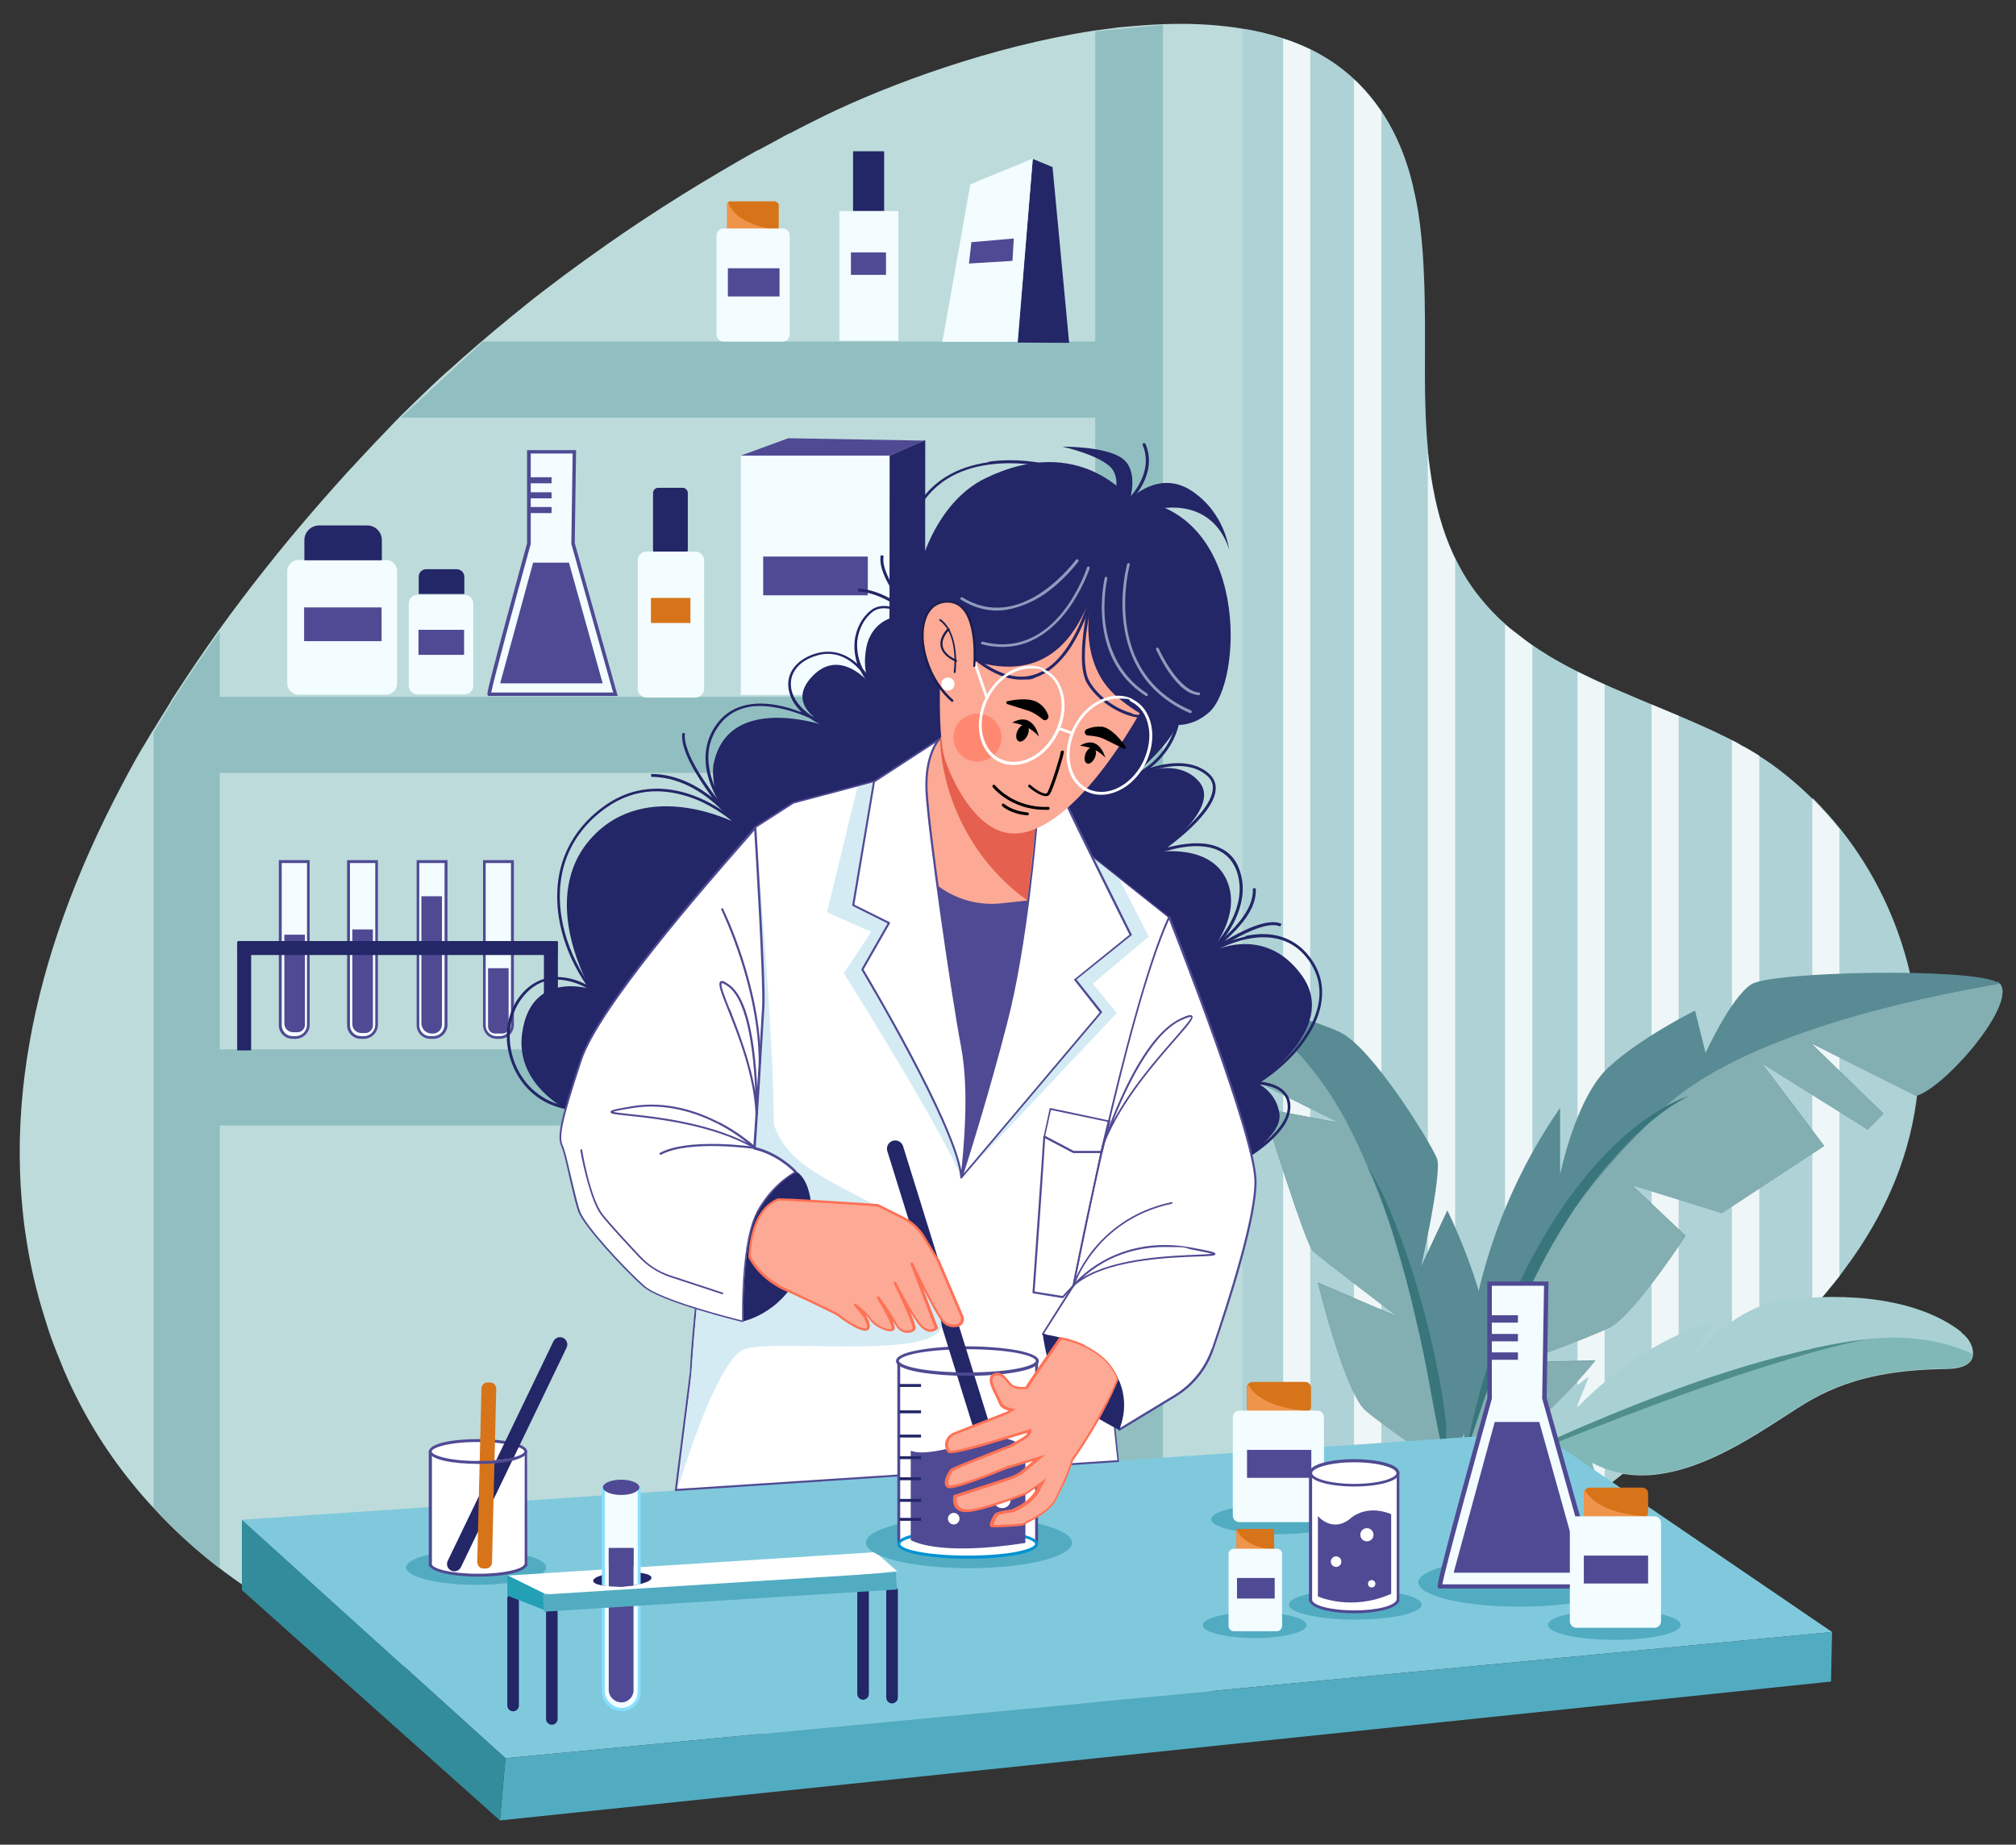 <?xml version="1.0" encoding="UTF-8"?> <svg xmlns="http://www.w3.org/2000/svg" xmlns:xlink="http://www.w3.org/1999/xlink" version="1.1" id="Layer_1" x="0px" y="0px" viewBox="0 0 765 700" style="enable-background:new 0 0 765 700;" xml:space="preserve"><rect x="0" y="0" width="765" height="700" fill="#333333" stroke="none"/> <style type="text/css"> .st0{fill:#BDDBDB;} .st1{fill:#AED2D6;} .st2{opacity:0.8;} .st3{fill:#FFFFFF;} .st4{fill:#588B94;} .st5{fill:#83AEB2;} .st6{fill:#38767C;} .st7{fill:#A9D1D3;} .st8{fill:#80B7B7;} .st9{fill:#4F8E8C;} .st10{fill:#91BFC1;} .st11{fill:#232667;} .st12{fill:#F3FCFF;} .st13{fill:#4F4A93;} .st14{fill:#D77419;} .st15{fill:#EF954B;} .st16{fill:#80C9DD;} .st17{fill:#52ACC1;} .st18{fill:#328C9B;} .st19{fill:#88E0FF;} .st20{fill:#24A0B5;} .st21{fill:#FCA995;} .st22{fill:#0092D3;} .st23{fill:#E5604E;} .st24{fill:#FF7155;} .st25{fill:#D4EBF4;} .st26{fill:#181E4C;} .st27{fill:#FF8871;} .st28{opacity:0.6;} </style> <g> <g id="_x30_8"> <g> <path class="st0" d="M671.9,289.9c-1.4-1-2.8-2-4.3-2.9c-0.2-0.1-0.5-0.3-0.7-0.4c-2-1.2-4-2.5-6.1-3.6c-0.5-0.3-1-0.6-1.5-0.9 s-1-0.5-1.5-0.8c-0.9-0.5-1.8-0.9-2.8-1.4h-0.1c-0.4-0.3-0.8-0.5-1.2-0.6c-2-1-4-2-6.1-2.9c-1-0.5-2-0.9-3.1-1.4 c-3-1.4-6.1-2.7-9.2-4c-1-0.4-2.1-0.9-3.1-1.3c-2.8-1.1-5.5-2.3-8.4-3.5l-3.1-1.3c-2.8-1.2-5.6-2.4-8.4-3.6 c-1-0.4-2.1-0.9-3.1-1.4c-2.5-1.1-5-2.3-7.5-3.5l-3.1-1.5c-3.2-1.6-6.2-3.2-9.3-5c-1-0.6-2.1-1.2-3.1-1.9c-3.2-2-6.3-4-9.3-6.3 c-1-0.8-2.1-1.6-3.1-2.4c-2.6-2.1-5.1-4.4-7.5-6.8c-0.6-0.6-1.2-1.2-1.8-1.9c-1.1-1.2-2.1-2.4-3.1-3.6c-1.1-1.4-2.2-2.7-3.2-4.2 c-2.7-3.9-5-7.9-7-12.1c-0.2-0.4-0.4-0.9-0.6-1.3c-0.9-2-1.7-4.1-2.5-6.2c-3.4-9.4-5.3-19.4-6.5-29.7 c-1.1-10.2-1.4-20.7-1.4-31.2c0-12.9,0.2-25.9-0.4-38.6c-0.2-4.8-0.5-9.6-1-14.3c-0.6-6.1-1.5-12-2.9-17.7l-0.2-1.1 c-2.4-10.2-6.2-19.7-12-28.4c-2.5-3.7-5.4-7.3-8.6-10.6c-2.2-2.2-4.5-4.2-6.9-6c-2.9-2.2-5.9-4.1-9.1-5.8 c-2.2-1.2-4.5-2.2-6.8-3.2c-6.7-2.7-13.8-4.6-21.4-5.8c-0.6-0.1-1.2-0.2-1.8-0.3c-9-1.3-18.5-1.7-28.2-1.3 c-5,0.2-10.1,0.6-15.2,1.1c-0.4,0-0.9,0-1.3,0.1c-3,0.4-6.1,0.8-9.1,1.2c-38.9,5.9-78.1,20.5-102.2,32.2c-4.5,2.2-9,4.5-13.6,6.9 h-0.2c-3.8,2.1-7.7,4.2-11.6,6.3h-0.2c-19.1,10.7-38.4,22.6-57.1,35.7c-5.5,3.9-11,7.8-16.5,11.9c-0.1,0.1-0.3,0.2-0.4,0.3 c-2.2,1.7-4.4,3.3-6.6,5c-4.5,3.4-8.8,6.9-13.2,10.5c-2.9,2.4-2.9,2.4,0,0c-8.1,6.6-16,13.4-23.6,20.3c0,0-0.2,0.2-0.3,0.2 c-4,3.6-7.9,7.3-11.8,11.1c-3.4,3.3-6.8,6.6-10,10c-3.9,4-7.9,8.3-12,12.7c-6.1,6.5-12.2,13.4-18.4,20.6l0,0 C106,208.8,94.3,223.5,83,239.2c-5.8,8.1-11.4,16.4-16.9,24.9c-0.2,0.3-0.4,0.6-0.6,0.9c-0.3,0.5-0.6,1-0.9,1.5c0,0,0,0,0,0.1 c-1.9,3-3.8,6.1-5.7,9.2c-0.4,0.6-0.7,1.2-1.1,1.7c-1.1,1.8-2.1,3.6-3.2,5.4c-0.1,0.2-0.2,0.4-0.4,0.6c-1.8,3-3.5,6.1-5.2,9.2 c-0.9,1.7-1.8,3.4-2.7,5.1c-8.5,16.1-16.1,32.8-22.2,49.9c-11.2,31.2-17.6,63.9-16.5,96.9l0,0c0.2,6.2,0.7,12.4,1.4,18.6 c0.3,2.4,0.6,4.8,1,7.1c1.5,9.9,3.8,19.8,6.9,29.6c0.4,1.3,0.8,2.5,1.2,3.8c0,0.3,0.2,0.5,0.2,0.7c0.7,2.2,1.5,4.3,2.3,6.4 c0.3,0.7,0.5,1.4,0.8,2.1c1,2.5,2,5,3,7.4c6.9,16,15.6,30.1,25.7,42.5c2.4,3,4.9,5.9,7.5,8.7c0,0,0,0,0.1,0.1 c2,2.2,4,4.3,6.1,6.4c6,6,12.3,11.5,18.9,16.6c0.9,0.7,1.7,1.3,2.6,2c51.2,38.2,118.5,52.6,175.2,58.8c5.2,0.6,10.4,1.1,15.4,1.6 c3.7,0.3,7.5,0.6,11.1,0.9c4,0.3,8,0.6,12,0.8c2.6,0.1,5.3,0.3,7.9,0.4c37.1,1.5,73-0.5,107.9-6.8c8.6-1.5,17.2-3.3,25.7-5.4 c10.1-2.5,20.1-5.3,30-8.5c13.5-4.4,26.8-9.5,40.1-15.4c3.8-1.7,7.5-3.4,11.3-5.2c4.5-2.2,9.1-4.4,13.6-6.8l3.1-1.6 c3.1-1.6,6.2-3.3,9.2-5l3.1-1.8c3.4-1.9,6.8-3.9,10.1-5.9c1-0.6,2.1-1.2,3.1-1.9c3.1-1.9,6.2-3.8,9.2-5.8c1-0.7,2-1.3,3.1-2 c0.9-0.6,1.7-1.1,2.6-1.7c2.2-1.5,4.5-3,6.7-4.5c1-0.7,2.1-1.4,3.1-2.1c3.1-2.1,6.2-4.4,9.3-6.6c1-0.7,2-1.5,3.1-2.3 c2.5-1.9,5-3.7,7.5-5.7c1-0.8,2.1-1.6,3.1-2.4c0.3-0.2,0.5-0.4,0.8-0.6c2.5-2,5-4,7.6-6c0.4-0.3,0.8-0.7,1.3-1 c0.6-0.5,1.2-0.9,1.8-1.4c2.8-2.2,5.6-4.4,8.4-6.6c1-0.8,2.1-1.6,3.1-2.4c3.1-2.4,6.2-4.9,9.2-7.4c1-0.8,2.1-1.7,3.1-2.5 c2.4-2,4.9-4,7.3-6.1c1-0.8,1.9-1.6,2.9-2.5s2.1-1.8,3.1-2.7c2-1.8,4.1-3.6,6.1-5.4c1.7-1.5,3.4-3.1,5-4.6 c12.8-12.2,24.6-25.2,33.9-39.6c12.2-18.7,20.5-39.8,22.1-64.1c3-46.1-18.4-92.6-56-119.3L671.9,289.9z"></path> <g> <path class="st1" d="M687.7,303.1c-4.9-4.8-10.2-9.3-15.8-13.3c-1.4-1-2.8-2-4.3-2.9l0,0c-0.2-0.1-0.4-0.3-0.6-0.4 c-2-1.2-4-2.5-6.1-3.6c-0.5-0.3-1-0.6-1.5-0.9s-1-0.5-1.5-0.8c-0.2,0-0.4-0.2-0.6-0.3c-0.7-0.4-1.5-0.7-2.2-1.1H655 c-0.4-0.3-0.8-0.5-1.2-0.6c-2-1-4-2-6.1-2.9c-1-0.5-2-0.9-3.1-1.4c-2.5-1.1-5-2.2-7.5-3.2c-0.6-0.3-1.2-0.5-1.7-0.7 c-1-0.4-2.1-0.9-3.1-1.3c-1.8-0.8-3.7-1.5-5.5-2.3c-0.9-0.4-1.9-0.8-2.8-1.2l-3.1-1.3c-2.8-1.2-5.6-2.4-8.4-3.6 c-1-0.4-2.1-0.9-3.1-1.4c-0.1,0-0.2,0-0.4-0.2c-2.4-1.1-4.8-2.1-7.1-3.3l-3.1-1.5c0,0,0,0-0.1,0c-3.1-1.5-6.1-3.2-9.1-4.9 c-1-0.6-2.1-1.2-3.1-1.9c-1.7-1-3.3-2.1-4.9-3.2c-1.5-1-2.9-2-4.3-3.1c-1-0.8-2.1-1.6-3.1-2.4c-1-0.8-2-1.6-2.9-2.5 c-1.6-1.4-3.1-2.8-4.5-4.3c-0.6-0.6-1.2-1.2-1.8-1.9c-1.1-1.2-2.1-2.4-3.1-3.6c-1.1-1.4-2.2-2.7-3.2-4.2 c-2.5-3.5-4.6-7.2-6.4-10.9c-0.2-0.4-0.4-0.8-0.6-1.2c-0.2-0.4-0.4-0.9-0.6-1.3c-0.9-2-1.7-4.1-2.5-6.2 c-3.4-9.4-5.3-19.4-6.5-29.7c0-0.8-0.2-1.5-0.2-2.3c-0.9-9.5-1.2-19.2-1.2-29c0-12.9,0.2-25.9-0.4-38.6c-0.2-4.8-0.5-9.6-1-14.3 c-0.6-6.1-1.5-12-2.9-17.7l-0.2-1.1c-2.4-10.2-6.2-19.7-12-28.4l0,0c-2.5-3.7-5.3-7.2-8.6-10.5c-0.6-0.6-1.2-1.2-1.8-1.7 c-1.6-1.5-3.4-3-5.1-4.3c-2.9-2.2-5.9-4.1-9.1-5.8c-0.7-0.4-1.5-0.8-2.3-1.2c-1.5-0.7-3-1.4-4.5-2c-1.9-0.8-3.8-1.5-5.8-2.1 c-5-1.6-10.2-2.9-15.6-3.7v627.9c5.2-1.7,10.4-3.5,15.6-5.4c3.5-1.3,6.9-2.6,10.3-4c4.7-1.9,9.4-3.9,14.1-6 c0.8-0.4,1.6-0.7,2.4-1.1c3-1.3,5.9-2.7,8.9-4.1c0.5-0.2,1-0.5,1.5-0.7c4-2,8.1-4,12.1-6.1l3.1-1.6c0.9-0.4,1.7-0.9,2.6-1.4 c2.2-1.2,4.5-2.4,6.7-3.7l3.1-1.8c0.2-0.1,0.4-0.2,0.6-0.3c3.2-1.8,6.4-3.7,9.5-5.6c1-0.6,2.1-1.2,3.1-1.9 c2.1-1.3,4.2-2.6,6.3-4c1-0.6,2-1.2,2.9-1.9c1-0.7,2-1.3,3.1-2c0.9-0.6,1.7-1.1,2.6-1.7c0.6-0.4,1.2-0.8,1.7-1.2 c1.6-1.1,3.3-2.2,4.9-3.4c1-0.7,2.1-1.4,3.1-2.1c3.1-2.1,6.1-4.3,9.1-6.5c0,0,0,0,0.1,0c1-0.7,2-1.5,3.1-2.3 c2.4-1.8,4.8-3.6,7.1-5.4c0.1,0,0.2-0.2,0.4-0.3c1-0.8,2.1-1.6,3.1-2.4c0.3-0.2,0.5-0.4,0.8-0.6c2.5-2,5-4,7.6-6 c0.4-0.3,0.8-0.7,1.3-1c0.6-0.5,1.2-0.9,1.8-1.4c0.9-0.7,1.9-1.5,2.8-2.2c1.8-1.4,3.7-2.9,5.5-4.3c1-0.8,2.1-1.6,3.1-2.4 c0.6-0.4,1.2-0.9,1.7-1.4c2.5-2,5-4,7.5-6.1c1-0.8,2.1-1.7,3.1-2.5c2.4-2,4.9-4,7.3-6.1c0.8-0.7,1.6-1.3,2.3-2 c0.2-0.2,0.4-0.3,0.6-0.5c1-0.9,2.1-1.8,3.1-2.7c2-1.8,4.1-3.6,6.1-5.4c0.2-0.2,0.4-0.4,0.6-0.6c1.5-1.3,2.9-2.7,4.4-4.1 c5.5-5.2,10.8-10.6,15.8-16.2c3.6-4,7.1-8.2,10.3-12.4c2.7-3.6,5.3-7.2,7.8-11c12.2-18.7,20.5-39.8,22.1-64.1 c2.2-34-8.8-68.2-29.9-94.5c-3.2-4-6.7-7.8-10.3-11.5L687.7,303.1z"></path> <g class="st2"> <path class="st3" d="M486.9,14.7v618.8l10.3-4V18.8c-1.5-0.7-3-1.4-4.5-2C490.8,16,488.9,15.3,486.9,14.7z"></path> </g> <g class="st2"> <path class="st3" d="M513.8,30.1v592.3c3-1.3,5.9-2.7,8.9-4.1c0.5-0.2,1-0.5,1.5-0.7V42.4c-2.5-3.7-5.3-7.2-8.6-10.5 c-0.6-0.6-1.2-1.2-1.8-1.7L513.8,30.1z"></path> </g> <g class="st2"> <path class="st3" d="M551,209.6c-0.9-2-1.7-4.1-2.5-6.2c-3.4-9.4-5.3-19.4-6.5-29.7c0-0.8-0.2-1.5-0.2-2.3v437.1 c2.2-1.2,4.5-2.4,6.7-3.7l3.1-1.8c0.2-0.1,0.4-0.2,0.6-0.3V212.1c-0.2-0.4-0.4-0.8-0.6-1.2C551.4,210.5,551.2,210,551,209.6z"></path> </g> <g class="st2"> <polygon class="st3" points="571.1,591.3 581.5,584.5 581.5,245 571.1,237 "></polygon> </g> <g class="st2"> <path class="st3" d="M598.6,572.5C598.6,572.5,598.6,572.5,598.6,572.5c1.1-0.7,2.1-1.5,3.2-2.3c2.4-1.8,4.8-3.6,7.1-5.4V259.9 l-10.3-4.9L598.6,572.5L598.6,572.5z"></path> </g> <g class="st2"> <path class="st3" d="M632.2,269.6c-1.8-0.8-3.7-1.5-5.5-2.3v283.5c1.8-1.4,3.7-2.9,5.5-4.3c1-0.8,2.1-1.6,3.1-2.4 c0.6-0.4,1.2-0.9,1.7-1.4V271.6c-0.6-0.3-1.2-0.5-1.7-0.7C634.3,270.5,633.2,270,632.2,269.6z"></path> </g> <g class="st2"> <path class="st3" d="M660.8,282.9c-0.5-0.3-1-0.6-1.5-0.9s-1-0.5-1.5-0.8c-0.2,0-0.4-0.2-0.6-0.3v245.2 c0.2-0.2,0.4-0.3,0.6-0.5c1-0.9,2.1-1.8,3.1-2.7c2-1.8,4.1-3.6,6.1-5.4c0.2-0.2,0.4-0.4,0.6-0.6V286.8 c-0.2-0.1-0.4-0.3-0.6-0.4C665,285.2,663,283.9,660.8,282.9L660.8,282.9z"></path> </g> <g class="st2"> <path class="st3" d="M687.7,496.7l10.3-12.4V314.6c-3.2-4-6.7-7.8-10.3-11.5V496.7L687.7,496.7z"></path> </g> </g> <g> <path class="st4" d="M549.2,459.3l-9.9,21.1c0,0,8-35.2,6-40.7c-2-5.4-24.5-42.2-36.8-48c-10.6-5-34.2-11-40.7-12.7l0,0 c-1-0.3-1.6-0.4-1.6-0.4l9.2,31.1L508,426l-28.6-5.4c0,0,15.9,51.4,18.8,54.1c2.9,2.7,32.1,24.9,32.1,24.9l-30.2-12.9 c0,0,10.2,42,18.3,48.7c7.9,6.6,30,21.6,31,22.3l0,0c0,0,16.5-32.5,15.1-51.2C563.1,487.9,549.3,459.3,549.2,459.3L549.2,459.3z "></path> <path class="st5" d="M467.8,379.1L467.8,379.1c-1-0.3-1.6-0.4-1.6-0.4l9.2,31.1l32.6,16.3l-28.6-5.4c0,0,15.9,51.4,18.8,54.1 c2.9,2.7,32.1,24.9,32.1,24.9l-30.2-12.9c0,0,10.2,42,18.3,48.7c7.9,6.6,30,21.6,31,22.3c-2.6-29.1-17.1-90.8-37.9-131 c-13.1-25.2-30.5-39.7-43.5-47.6L467.8,379.1z"></path> <path class="st6" d="M548.9,542.7c-0.4-5-1-9.9-1.9-14.9c-1.7-9.8-3.8-19.6-6.4-29.3c-2.6-9.6-5.5-19.2-9-28.6 c-0.9-2.3-1.8-4.7-2.7-7s-1.9-4.6-2.9-6.9s-2.1-4.5-3.3-6.7c-0.6-1.1-1.2-2.2-1.8-3.3c-0.3-0.5-0.7-1.1-1-1.6 c-0.2-0.3-0.4-0.5-0.6-0.7c-0.1-0.1-0.2-0.2-0.3-0.3c-0.1-0.1-0.2-0.2-0.4-0.2c0.1,0,0.3,0.2,0.4,0.3c0.1,0.1,0.2,0.2,0.3,0.4 c0.2,0.3,0.3,0.5,0.5,0.8c0.3,0.5,0.6,1.1,0.8,1.6c0.5,1.1,1,2.3,1.5,3.4c0.9,2.3,1.8,4.6,2.6,6.9s1.6,4.7,2.4,7 c0.8,2.4,1.5,4.7,2.2,7.1c2.9,9.5,5.5,19,7.7,28.7c2.3,9.6,4.3,19.3,6,29c0.9,4.9,1.8,9.7,2.8,14.6c0.5,2.4,1,4.9,1.5,7.3 c0.5,2.4,1.1,4.9,1.7,7.3c0.1-2.5,0.1-5,0-7.5c0-2.5-0.2-5-0.4-7.5L548.9,542.7z"></path> <path class="st4" d="M758,372.8c-9.8-5.7-85.7-4.2-93.4,0.7c-7.7,4.9-17.4,26-17.4,26l-4-16c0,0-20.3,10-32.8,21.5 S592,445.7,592,445.7v-25.3c-44.8,64.7-35.9,131.5-35.9,131.5s0.2,0,0.3,0c17.7,3.6,49-35.7,49-35.7l-28.3,0.7 c0,0,24.3-8.7,33.5-13.1s29-34.9,29-34.9l-20.3-19.2l34.1,10.6l38.8-25.5l-23.7-31.4l40.2,25.2l6-6l-27.5-26.8l39.9,20 c11.3-3.4,38.3-35,31.8-42.6c-0.2-0.3-0.6-0.6-1-0.9L758,372.8z"></path> <path class="st5" d="M631.2,420.9c-36.5,34.2-60.3,71.1-74.8,131.1c17.7,3.6,49-35.7,49-35.7l-28.3,0.7c0,0,24.3-8.7,33.5-13.1 s29-34.9,29-34.9l-20.3-19.2l34.1,10.6l38.8-25.5l-23.7-31.4l40.2,25.2l6-6l-27.5-26.8l39.9,20c11.3-3.4,38.3-35,31.8-42.6 c-32.9,5.6-98.2,19.6-127.7,47.3V420.9z"></path> <path class="st6" d="M638.9,416.6c-0.8,0.3-1.6,0.6-2.4,1c-1.6,0.7-3.1,1.5-4.7,2.4c-3,1.7-5.9,3.7-8.8,5.7 c-5.6,4.2-10.8,9-15.5,14.1c-4.8,5.1-9.1,10.6-13.2,16.3c-4,5.7-7.7,11.7-11.1,17.8c-3.4,6.1-6.4,12.4-9.2,18.8 s-5.3,12.9-7.5,19.5s-4.2,13.2-6,20c-1.7,6.7-3.2,13.5-4.4,20.3c4.2-13.2,8.6-26.3,13.6-39.1c2.5-6.4,5.2-12.7,8.1-19 c1.5-3.1,2.9-6.2,4.5-9.3c0.8-1.5,1.6-3.1,2.3-4.6c0.8-1.5,1.6-3,2.4-4.5c6.6-12,14.1-23.5,23-33.9c4.4-5.2,9.2-10.2,14.3-14.7 c2.6-2.3,5.3-4.4,8.1-6.4c1.4-1,2.8-1.9,4.3-2.8c0.7-0.4,1.5-0.9,2.3-1.3c0.4-0.2,0.8-0.4,1.2-0.6s0.8-0.4,1.2-0.4 c-0.4,0-0.9,0.2-1.3,0.3C639.7,416.3,639.3,416.5,638.9,416.6L638.9,416.6z"></path> <path class="st7" d="M744.2,505.4c-19.2-14.9-51.1-14.6-69.4-11.6c-18.6,3-34.3,23.4-34.9,24.3l11-16.6 c-30.1,7.8-52.9,33.2-52.9,33.2l4.9-12.2c-10.5,6.3-34.2,34.1-34.2,34.1c18.8,11.3,42,6.2,42.7,6.1c-6.8-1.3-7.1-7.5-7.1-7.5 c30,16.5,67-15.2,83.6-24.3c16.6-9.2,33.8-11.1,50.6-11.4c7.7-0.1,10-2.7,10.2-5.5c0-1-0.1-2-0.4-2.9c-0.7-2.2-2.2-4-4-5.4 L744.2,505.4z"></path> <path class="st8" d="M665.1,518.2c-26.6,7.9-96.5,38.2-96.5,38.2c18.8,11.3,42,6.2,42.7,6.1c-6.8-1.3-7.1-7.5-7.1-7.5 c30,16.5,67-15.2,83.6-24.3c16.6-9.2,33.8-11.1,50.6-11.4c7.7-0.1,10-2.7,10.2-5.5C720.6,501,689.7,510.9,665.1,518.2 L665.1,518.2z"></path> <path class="st9" d="M687.3,511.9c-0.8,0.2-1.5,0.3-2.3,0.5l-4.5,1.1c-1.5,0.4-3,0.8-4.5,1.1c-1.5,0.4-3,0.8-4.5,1.2 c-6,1.6-11.8,3.4-17.7,5.3c-2.9,0.9-5.9,1.9-8.8,2.9c-2.9,1-5.8,2-8.7,3.1c-11.6,4.2-23,8.8-34.3,13.6c-2.8,1.2-5.7,2.4-8.5,3.7 s-5.6,2.5-8.4,3.8c-5.6,2.6-11.1,5.3-16.6,8.1c5.7-2.3,11.4-4.6,17.1-6.9l4.3-1.7l4.3-1.7l8.6-3.4l8.6-3.3l4.3-1.7 c1.4-0.5,2.9-1.1,4.3-1.6c5.7-2.2,11.5-4.3,17.3-6.4c5.8-2.1,11.6-4.1,17.4-6.1c2.9-1,5.8-2,8.7-2.9l4.4-1.4 c1.5-0.5,2.9-0.9,4.4-1.4c5.9-1.8,11.7-3.6,17.7-5.2c5.9-1.6,11.9-3.1,17.9-4.3c-6.1,0.7-12.2,1.8-18.2,3l-2.3,0.5V511.9z"></path> </g> <path class="st10" d="M415.6,129.6H183.3l-31.2,28.9h263.5v105.9H83.4v-24.9c-5.8,8.1-11.4,16.4-16.9,24.9l0,0 c-0.2,0.3-0.4,0.6-0.6,0.9c-0.3,0.5-0.6,1-0.9,1.5c0,0,0,0,0,0.1c-1.9,3-3.8,6.1-5.6,9.2l0,0l0,0c-0.3,0.6-0.7,1.2-1.1,1.7v294.3 c0,0,0,0,0.1,0.1c2,2.2,4,4.3,6.1,6.4c6,6,12.3,11.5,18.9,16.6V427.1h332.2v225.8c8.6-1.5,17.2-3.3,25.7-5.4V9.4l-25.7,2.5V129.6 L415.6,129.6z M415.6,398.2H83.4V293.3h332.2V398.2z"></path> <rect x="323.7" y="57.4" class="st11" width="11.8" height="22.7"></rect> <rect x="318.5" y="80.1" class="st12" width="22.4" height="49.2"></rect> <rect x="322.9" y="95.8" class="st13" width="13.3" height="8.5"></rect> <path class="st12" d="M113.2,212.5h33.3c2.3,0,4.2,1.9,4.2,4.2v42.7c0,2.3-1.9,4.2-4.2,4.2h-33.3c-2.3,0-4.2-1.9-4.2-4.2v-42.7 C109,214.4,110.9,212.5,113.2,212.5z"></path> <path class="st11" d="M139.2,199.4h-18.1c-3.1,0-5.6,2.5-5.6,5.6v7.6h29.4V205C144.9,201.9,142.4,199.3,139.2,199.4L139.2,199.4z "></path> <rect x="115.4" y="230.5" class="st13" width="29.4" height="12.8"></rect> <path class="st12" d="M158.4,225.7h17.9c1.8,0,3.3,1.5,3.3,3.3v31.2c0,1.8-1.5,3.3-3.3,3.3h-17.9c-1.8,0-3.3-1.5-3.3-3.3V229 C155.1,227.2,156.6,225.7,158.4,225.7z"></path> <path class="st11" d="M173.2,216h-11.5c-1.6,0-2.8,1.3-2.8,2.8v6.6h17.3v-6.5c0-1.6-1.3-2.9-2.9-2.9L173.2,216z"></path> <rect x="158.8" y="239" class="st13" width="17.3" height="9.5"></rect> <path class="st11" d="M249.8,185.1h9.2c1.1,0,2,0.9,2,2v21.5c0,1.1-0.9,2-2,2h-9.2c-1.1,0-2-0.9-2-2v-21.5 C247.8,186,248.7,185.1,249.8,185.1z"></path> <path class="st12" d="M245.3,209.3h18.6c1.8,0,3.3,1.5,3.3,3.3v48.8c0,1.8-1.5,3.3-3.3,3.3h-18.6c-1.8,0-3.3-1.5-3.3-3.3v-48.8 C242,210.8,243.5,209.3,245.3,209.3z"></path> <rect x="247" y="226.9" class="st14" width="15" height="9.5"></rect> <rect x="281.1" y="172.9" class="st12" width="56.5" height="90.8"></rect> <polygon class="st11" points="337.5,263.8 351,263.9 351.1,167 337.6,172.9 "></polygon> <polygon class="st13" points="281.1,172.9 337.6,172.9 351,167.2 299.1,166.3 "></polygon> <rect x="289.6" y="211.2" class="st13" width="39.7" height="14.7"></rect> <polygon class="st11" points="391.9,60.3 386.2,130 405.7,130.1 399.4,63.4 "></polygon> <path class="st12" d="M357.6,129.7h28.5c0,0.1,5.8-69.5,5.8-69.5s-22.8,9.3-23.7,9.8L357.6,129.7z"></path> <polygon class="st13" points="367.7,100 384.2,99 384.7,90.5 368.6,91.9 "></polygon> <path class="st12" d="M106.4,389c0,2.6,2.1,4.7,4.7,4.7h1.2c2.6,0,4.8-2.1,4.8-4.8v-62h-10.6V389L106.4,389z"></path> <path class="st13" d="M105.8,389c0,2.9,2.3,5.2,5.2,5.2h1.2c2.9,0,5.3-2.4,5.3-5.3v-62.5h-11.7V389L105.8,389z M106.9,327.5h9.6 v61.4c0,2.3-1.9,4.3-4.3,4.3H111c-2.3,0-4.1-1.9-4.1-4.1V327.5L106.9,327.5z"></path> <path class="st13" d="M107.9,388.4c0,1.8,1.5,3.3,3.3,3.3h1.7c1.6,0,2.8-1.3,2.8-2.8v-34.2h-7.8V388.4L107.9,388.4z"></path> <path class="st12" d="M132.3,389c0,2.6,2.1,4.7,4.7,4.7h1.2c2.6,0,4.8-2.1,4.8-4.8v-62h-10.6V389L132.3,389z"></path> <path class="st13" d="M131.7,389c0,2.9,2.3,5.2,5.2,5.2h1.2c2.9,0,5.3-2.4,5.3-5.3v-62.5h-11.7V389L131.7,389z M132.8,327.5h9.6 v61.4c0,2.3-1.9,4.3-4.3,4.3h-1.2c-2.3,0-4.1-1.9-4.1-4.1V327.5L132.8,327.5z"></path> <path class="st13" d="M133.7,388.6c0,1.9,1.5,3.4,3.4,3.4h1.5c1.6,0,2.9-1.3,2.9-2.9v-36.4h-7.8v36V388.6z"></path> <path class="st12" d="M158.6,389c0,2.6,2.1,4.7,4.7,4.7h1.2c2.6,0,4.8-2.1,4.8-4.8v-62h-10.6V389L158.6,389z"></path> <path class="st13" d="M158.1,389c0,2.9,2.3,5.2,5.2,5.2h1.2c2.9,0,5.3-2.4,5.3-5.3v-62.5h-11.7V389L158.1,389z M159.1,327.5h9.6 v61.4c0,2.3-1.9,4.3-4.3,4.3h-1.2c-2.3,0-4.1-1.9-4.1-4.1V327.5L159.1,327.5z"></path> <path class="st13" d="M159.9,388.3c0,2.1,1.7,3.9,3.9,3.9h0.5c1.9,0,3.4-1.5,3.4-3.4v-48.7h-7.8V388.3z"></path> <path class="st12" d="M183.8,389c0,2.6,2.1,4.7,4.7,4.7h1.2c2.6,0,4.8-2.1,4.8-4.8v-62h-10.6V389L183.8,389z"></path> <path class="st13" d="M183.3,389c0,2.9,2.3,5.2,5.2,5.2h1.2c2.9,0,5.3-2.4,5.3-5.3v-62.5h-11.7V389L183.3,389z M184.3,327.5h9.6 v61.4c0,2.3-1.9,4.3-4.3,4.3h-1.2c-2.3,0-4.1-1.9-4.1-4.1V327.5L184.3,327.5z"></path> <path class="st13" d="M185.2,389.5c0,1.5,1.2,2.7,2.7,2.7h2.8c1.3,0,2.3-1,2.3-2.3v-22.5h-7.8V389.5L185.2,389.5z"></path> <rect x="206.4" y="357.4" class="st11" width="5.3" height="41.2"></rect> <rect x="90" y="357.4" class="st11" width="5.3" height="41.2"></rect> <rect x="90.2" y="357.1" class="st11" width="121.4" height="5.3"></rect> <path class="st14" d="M294.3,76.4h-17.2c-0.4,0-0.7,0.2-0.9,0.5c-0.2,0.2-0.3,0.5-0.3,0.8v9.1c0,0,0,0.1,0,0.2 c0,0.6,0.6,1.1,1.2,1.1h17.2c0.4,0,0.8-0.2,1-0.6c0.1-0.2,0.2-0.4,0.2-0.6v-9.1c0-0.7-0.6-1.2-1.2-1.2L294.3,76.4z"></path> <path class="st15" d="M295.4,87.4c-15.9-2.2-18.3-8.7-19.1-10.5c-0.2,0.2-0.3,0.5-0.3,0.8l0,0V87v4.2l19.9,1l-0.5-4.7l0,0V87.4z"></path> <path class="st12" d="M274.6,86.7H297c1.5,0,2.7,1.2,2.7,2.7v37.5c0,1.5-1.2,2.7-2.7,2.7h-22.4c-1.5,0-2.7-1.2-2.7-2.7V89.4 C271.9,87.9,273.1,86.7,274.6,86.7z"></path> <rect x="276.2" y="101.8" class="st13" width="19.6" height="10.7"></rect> <path class="st12" d="M218,171.5h-17.2v34.8c0,0-15.9,57.2-15.1,57.2h47.9l-16.1-57.2L218,171.5L218,171.5z"></path> <path class="st13" d="M218.6,170.8H200v35.4c-0.3,1.2-4.1,14.8-7.7,28.2c-2.2,8.2-4,14.9-5.2,19.6c-2.4,9.3-2.3,9.5-2,9.8 l0.2,0.3h49.1l-16.3-58L218.6,170.8L218.6,170.8z M232.7,262.8h-46.3c0.9-4.8,9.3-35.7,15-56.4l0,0v-34.3h15.9l-0.5,34.3 l15.9,56.5V262.8z"></path> <rect x="200.8" y="181.1" class="st13" width="8.5" height="2.3"></rect> <rect x="200.8" y="186.8" class="st13" width="8.5" height="2.3"></rect> <rect x="200.8" y="192.4" class="st13" width="8.5" height="2.3"></rect> <polygon class="st13" points="202.3,213.5 189.8,259.3 228.7,259.3 215.9,213.5 "></polygon> <polygon class="st16" points="91.8,576.7 191.8,667.2 695.2,619.3 584,543.5 "></polygon> <polygon class="st17" points="189.7,690.8 694.8,638.1 695.2,619.3 191.8,667.2 "></polygon> <polygon class="st18" points="91.8,603.4 189.7,690.8 191.8,667.2 91.8,576.7 "></polygon> <ellipse class="st17" cx="576.6" cy="600.5" rx="38.4" ry="9.2"></ellipse> <ellipse class="st17" cx="612.6" cy="616.6" rx="25.2" ry="5.7"></ellipse> <ellipse class="st17" cx="514.3" cy="608.9" rx="25.2" ry="5.7"></ellipse> <ellipse class="st17" cx="476.1" cy="616.7" rx="19.7" ry="4.9"></ellipse> <path class="st12" d="M586.8,487.1h-21.5v43.5c0,0-19.9,71.4-18.8,71.4h59.8l-20.1-71.4l0.7-43.5L586.8,487.1z"></path> <path class="st13" d="M587.6,486.3h-23.2v44.2c-0.4,1.5-5.1,18.4-9.7,35.2c-2.8,10.3-5,18.5-6.5,24.5c-3,11.6-2.8,11.8-2.5,12.3 l0.3,0.3h61.3l-20.4-72.3L587.6,486.3L587.6,486.3z M605.1,601.2h-57.8c1.1-6,11.6-44.5,18.8-70.4l0,0v-42.9h19.8l-0.7,42.8 l19.8,70.5H605.1z"></path> <rect x="565.3" y="499.1" class="st13" width="10.7" height="2.8"></rect> <rect x="565.3" y="506.2" class="st13" width="10.7" height="2.8"></rect> <rect x="565.3" y="513.2" class="st13" width="10.7" height="2.8"></rect> <polygon class="st13" points="567.2,539.6 551.6,596.8 600.1,596.8 584.1,539.6 "></polygon> <path class="st14" d="M623.2,564.5h-20c-0.7,0-1.4,0.4-1.8,0.9c-0.2,0.3-0.4,0.7-0.4,1.2v7.3c0,0,0,0.2,0,0.3 c0.1,1.1,1.1,1.9,2.2,1.9h20c0.6,0,1.2-0.3,1.6-0.7c0.4-0.4,0.6-0.9,0.6-1.5v-7.2C625.4,565.5,624.4,564.5,623.2,564.5 L623.2,564.5z"></path> <path class="st15" d="M624.7,575.4c-16.9-0.9-22-7.5-23.3-10c-0.2,0.3-0.4,0.7-0.4,1.2l0,0v7.6v5.2h24.4l-0.3-3.9 C625,575.5,624.8,575.5,624.7,575.4L624.7,575.4z"></path> <path class="st12" d="M598.2,575.4h29.6c1.4,0,2.5,1.1,2.5,2.5v37.3c0,1.4-1.1,2.5-2.5,2.5h-29.6c-1.4,0-2.5-1.1-2.5-2.5v-37.3 C595.7,576.5,596.8,575.4,598.2,575.4z"></path> <rect x="601" y="590.3" class="st13" width="24.4" height="10.6"></rect> <ellipse class="st17" cx="484.8" cy="576.5" rx="25.2" ry="5.7"></ellipse> <path class="st14" d="M495.3,524.4h-20c-0.7,0-1.4,0.4-1.8,0.9c-0.2,0.3-0.4,0.7-0.4,1.2v7.3c0,0,0,0.2,0,0.3 c0.1,1.1,1.1,1.9,2.2,1.9h20c0.6,0,1.2-0.3,1.6-0.7c0.4-0.4,0.6-0.9,0.6-1.5v-7.2C497.5,525.4,496.5,524.4,495.3,524.4 L495.3,524.4z"></path> <path class="st15" d="M496.9,535.4c-16.9-0.9-22-7.5-23.3-10c-0.2,0.3-0.4,0.7-0.4,1.2l0,0v7.6v5.2h24.4l-0.3-3.9 C497.2,535.5,497,535.5,496.9,535.4L496.9,535.4z"></path> <path class="st12" d="M470.3,535.3h29.6c1.4,0,2.5,1.1,2.5,2.5v37.3c0,1.4-1.1,2.5-2.5,2.5h-29.6c-1.4,0-2.5-1.1-2.5-2.5v-37.3 C467.8,536.4,468.9,535.3,470.3,535.3z"></path> <rect x="473.2" y="550.2" class="st13" width="24.4" height="10.6"></rect> <path class="st17" d="M180.7,588.2c-14.7,0-26.6,3-26.6,6.6s11.9,6.6,26.6,6.6s26.6-3,26.6-6.6S195.4,588.2,180.7,588.2z"></path> <path class="st3" d="M199.5,550.9h-36.3v42.9h0.1c0.7,2.2,8.5,3.9,18,3.9s17.3-1.7,18-3.9l0,0v-0.3l0,0l0,0v-42.6L199.5,550.9z"></path> <path class="st13" d="M200,550.4h-37.3v44h0.3c1.6,2.5,10.2,3.9,18.4,3.9s16.8-1.3,18.4-3.9h0.3v-0.9c0,0,0,0,0-0.1L200,550.4 L200,550.4z M198.9,593.7c-0.5,1.5-6.8,3.5-17.5,3.5s-17-2-17.5-3.5v-0.3v-42h35.2v42l0,0v0.2L198.9,593.7z M200,593.7L200,593.7 L200,593.7z"></path> <path class="st3" d="M181.4,546.6c-10,0-18.1,1.9-18.1,4.2s8.1,4.2,18.1,4.2s18.1-1.9,18.1-4.2S191.4,546.6,181.4,546.6z"></path> <path class="st13" d="M194.3,547.3c-3.5-0.8-8.1-1.2-12.9-1.2s-9.5,0.4-12.9,1.2c-3.8,0.9-5.7,2.1-5.7,3.5s1.9,2.6,5.7,3.5 c3.5,0.8,8.1,1.2,12.9,1.2s9.5-0.4,12.9-1.2c3.8-0.9,5.7-2.1,5.7-3.5S198.1,548.2,194.3,547.3z M181.4,554.4 c-11.7,0-17.6-2.3-17.6-3.6s5.9-3.6,17.6-3.6s17.6,2.3,17.6,3.6S193.1,554.4,181.4,554.4z"></path> <path class="st11" d="M213.7,507.7c-1.4-0.7-3.1,0-3.7,1.3l-40.1,83.3c-0.7,1.4,0,3.1,1.3,3.7l0,0c1.4,0.7,3.1,0,3.7-1.3 l40.1-83.3C215.7,510,215,508.3,213.7,507.7z"></path> <path class="st14" d="M181.1,592.7l1.6-65.8c0-1.3,1.1-2.4,2.5-2.3l0.8,0c1.3,0,2.4,1.1,2.3,2.5l-1.6,65.8c0,1.3-1.1,2.4-2.5,2.3 l-0.8,0C182.1,595.2,181.1,594.1,181.1,592.7z"></path> <path class="st3" d="M195.6,553.3l-14,1.6C181.6,554.9,190.9,554.9,195.6,553.3z"></path> <path class="st13" d="M181.6,554.4v1.1c0,0,0.1,0,0.3,0c1.6,0,9.5,0,13.9-1.7l-0.4-1C190.8,554.5,181.7,554.4,181.6,554.4 L181.6,554.4z"></path> <path class="st3" d="M530.5,559.1h-33.2v48.2h0.1c0.6,2.4,7.8,4.3,16.5,4.3s15.9-1.9,16.5-4.3l0,0V607l0,0l0,0v-47.8L530.5,559.1 z"></path> <path class="st13" d="M531,558.6h-34.3v49.3h0.3c1.4,2.9,9.4,4.3,16.9,4.3s15.5-1.5,16.9-4.3h0.2v-0.8c0,0,0,0,0-0.1s0,0,0-0.1 L531,558.6L531,558.6z M529.9,607.2c-0.3,1-2.1,2-4.8,2.7c-3,0.8-7,1.2-11.2,1.2s-8.1-0.4-11.2-1.2c-2.8-0.7-4.6-1.7-4.8-2.7 v-0.3v-47.2H530V607l0,0L529.9,607.2L529.9,607.2z"></path> <path class="st3" d="M513.9,554.2c-9.2,0-16.6,2.1-16.6,4.7s7.4,4.7,16.6,4.7s16.6-2.1,16.6-4.7S523.1,554.2,513.9,554.2z"></path> <path class="st13" d="M513.9,553.7c-8.3,0-17.1,1.8-17.1,5.2s8.8,5.2,17.1,5.2s17.1-1.8,17.1-5.2S522.2,553.7,513.9,553.7z M513.9,563.1c-9.5,0-16-2.2-16-4.1s6.6-4.1,16-4.1s16,2.2,16,4.1S523.3,563.1,513.9,563.1z"></path> <path class="st13" d="M512.5,576.2c-7,5.7-12.4-0.9-12.4-0.9v30.5c0,0,12.7,5.8,27.8-1v-30.2c0,0-8.5-4.1-15.5,1.6L512.5,576.2z"></path> <path class="st3" d="M518.7,579.9c-1.4,0-2.5,1.1-2.5,2.5s1.1,2.5,2.5,2.5s2.5-1.1,2.5-2.5S520.1,579.9,518.7,579.9z"></path> <path class="st3" d="M507,590.6c-1.1,0-2,0.9-2,2s0.9,2,2,2s2-0.9,2-2S508.1,590.6,507,590.6z"></path> <path class="st3" d="M520.5,599.6c-0.8,0-1.4,0.6-1.4,1.4s0.6,1.4,1.4,1.4s1.4-0.6,1.4-1.4S521.3,599.6,520.5,599.6z"></path> <path class="st14" d="M482.6,580.2h-12.5c-0.3,0-0.5,0.1-0.7,0.3c-0.1,0.2-0.2,0.3-0.2,0.5v6.7c0,0,0,0,0,0.1 c0,0.4,0.4,0.8,0.9,0.8h12.5c0.3,0,0.6-0.2,0.8-0.4c0-0.1,0.1-0.3,0.1-0.5V581c0-0.5-0.4-0.9-0.9-0.9L482.6,580.2z"></path> <path class="st15" d="M483.4,588.2c-11.6-1.6-13.4-6.4-14-7.7c-0.1,0.2-0.2,0.3-0.2,0.5l0,0v6.8v3.1l14.5,0.7L483.4,588.2 L483.4,588.2L483.4,588.2z"></path> <path class="st12" d="M468.2,587.7h16.3c1.1,0,2,0.9,2,2V617c0,1.1-0.9,2-2,2h-16.3c-1.1,0-2-0.9-2-2v-27.3 C466.2,588.6,467.1,587.7,468.2,587.7z"></path> <rect x="469.4" y="598.8" class="st13" width="14.3" height="7.8"></rect> <path class="st12" d="M229,641.8c0,3.8,3.1,6.9,6.9,6.9l0,0c3.7,0,6.7-3,6.7-6.7v-77.6H229V641.8L229,641.8z"></path> <path class="st19" d="M228.4,641.8c0,4.1,3.3,7.5,7.5,7.5s7.2-3.2,7.2-7.2V564h-14.7v77.9V641.8z M229.5,565H242v77 c0,3.4-2.8,6.1-6.1,6.1s-6.4-2.9-6.4-6.4v-76.8V565z"></path> <path class="st13" d="M235.7,561.5c-3.8,0-6.9,1.3-6.9,2.9s3.1,2.9,6.9,2.9s6.9-1.3,6.9-2.9S239.5,561.5,235.7,561.5z"></path> <path class="st13" d="M231,641.2c0,2.7,2.2,4.8,4.8,4.8l0,0c2.6,0,4.6-2.1,4.6-4.6v-53.9H231V641.2L231,641.2z"></path> <path class="st11" d="M209.4,609.6L209.4,609.6c1.2,0,2.2,1,2.2,2.2v40.5c0,1.2-1,2.2-2.2,2.2h0c-1.2,0-2.2-1-2.2-2.2v-40.5 C207.2,610.6,208.2,609.6,209.4,609.6z"></path> <path class="st11" d="M338.5,601.5L338.5,601.5c-1.2,0-2.2,1-2.2,2.2v40.5c0,1.2,1,2.2,2.2,2.2l0,0c1.2,0,2.2-1,2.2-2.2v-40.5 C340.7,602.5,339.7,601.5,338.5,601.5z"></path> <path class="st11" d="M327.5,600.1L327.5,600.1c-1.2,0-2.2,1-2.2,2.2v40.5c0,1.2,1,2.2,2.2,2.2l0,0c1.2,0,2.2-1,2.2-2.2v-40.5 C329.7,601.1,328.7,600.1,327.5,600.1z"></path> <path class="st11" d="M194.7,604.5L194.7,604.5c-1.2,0-2.2,1-2.2,2.2v40.5c0,1.2,1,2.2,2.2,2.2l0,0c1.2,0,2.2-1,2.2-2.2v-40.5 C196.9,605.5,195.9,604.5,194.7,604.5z"></path> <path class="st3" d="M192.5,597.8l14,6.9c22.2,3.4,133.9-8.5,133.9-8.5l-8.2-7.2l-139.7,8.9V597.8z"></path> <polygon class="st20" points="192.5,597.8 192.5,605.5 206.9,611.1 206.5,604.7 "></polygon> <rect x="206.1" y="600.9" transform="matrix(0.998 -6.279052e-02 6.279052e-02 0.998 -37.393 18.349)" class="st17" width="134.2" height="6.5"></rect> <path class="st11" d="M236,596.6c-6.1,0.3-11,1.8-10.9,3.3c0,1.5,5.1,2.4,11.2,2.1c6.1-0.3,11-1.8,10.9-3.3 C247.2,597.2,242.1,596.3,236,596.6z"></path> <path class="st12" d="M229,594.2v7.5c0,0,4.7,1.2,13.6-0.5v-6.9L229,594.2L229,594.2z"></path> <rect x="228.4" y="593.9" class="st19" width="1.1" height="7.8"></rect> <rect x="242" y="594" class="st19" width="1.1" height="7.2"></rect> <polygon class="st13" points="231,601.9 235.7,602.2 240.4,601.7 240.4,587.4 231,587.4 "></polygon> <ellipse class="st17" cx="367.7" cy="585.4" rx="39.1" ry="9.7"></ellipse> <path class="st11" d="M472.7,355.4c-4.4,0.9-8.2,2.6-10.7,3.8c1.5-1.7,3.4-4.2,5.2-7.3c4.5-7.8,5.6-15.5,3-22.2 c-1.4-3.8-4-6.6-7.6-8.1c-6.5-2.9-14.9-1.2-19.6,0c5.7-4.3,17.8-14.1,18.3-22c0.2-2.3-0.7-4.3-2.5-6c-4.5-4-11.3-5-19.6-3 c-0.9,0.2-1.8,0.5-2.7,0.8c4.6-3.6,7.3-7.7,8.9-11c2.5-5.3,2.6-9.7,2.6-9.9h-1.1c0,0-0.2,4.3-2.6,9.5c-1.9,4-5.5,9.3-12.4,13.1 c-2.4,1-4,1.9-4,1.9l0.5,1c1.4-0.6,2.7-1.2,4-1.9c6.2-2.6,18.2-6.3,25.7,0.3c1.6,1.4,2.3,3.1,2.1,5.1 c-0.7,9.7-20.6,23.1-20.8,23.3l-4.3,2.9l4.8-1.9c0.1,0,13.3-5.2,22.2-1.2c3.3,1.5,5.6,4,7,7.5c1.7,4.5,2.6,11.8-2.9,21.2 c-3.3,5.7-7.4,9.5-7.5,9.6l0.7,0.9c0,0,6-3.8,13.5-5.4c9.9-2.1,17.7,0.3,23.1,7.2c4,5.2,5.5,11,4.3,17.3 c-2.2,11.9-13.5,23.5-23.6,29.6l-1.7,1h2c0,0,6.7,0,9.9,3.6c1.4,1.5,1.9,3.5,1.7,5.8c-0.9,9.6-17.9,18.9-18.1,19l0.5,1 c0.7-0.4,17.6-9.7,18.6-19.9c0.3-2.7-0.4-4.9-2-6.6c-2.5-2.8-6.6-3.6-9-3.9c5.1-3.3,9.9-7.5,13.8-12.1c4.8-5.7,7.9-11.7,8.9-17.4 c1.2-6.7-0.3-12.8-4.6-18.2c-5.6-7.1-14-9.8-24.2-7.6L472.7,355.4z"></path> <path class="st11" d="M459.2,361.3c0,0,12.4-14,6.2-27.5c-6.2-13.6-25.6-10.5-25.6-10.5s24.1-16.7,15.1-26.8 c-8.9-10.1-25.2-1.9-25.2-1.9s19-15.5,17.8-24.1c-1.2-8.5-14-1.6-14-1.6l-37.2,36.5c0.4,60.5,74.5,135,74.5,135 s15.9-9.3,14.7-17.8S477,411,477,411s31.4-20.6,17.1-40.7c-14.4-20.2-34.9-8.9-34.9-8.9L459.2,361.3z"></path> <path class="st11" d="M336.2,235.3c-4.1,2.1-6.7,6.1-7.5,10.6c-0.7,4.1-1,9.8,1.7,13.8c0,0-11.6-14.7-22.5-2.7 c-10.9,12,7.9,19.2,7.9,19.2s-39.7-14.9-45.1,14.2c0,0-1.9,12.4,8.1,21.7c0,0-33.4-17.1-54.3,5.8s-0.4,57.4-0.4,57.4 s-22.9-7.4-26,17.1c-3.1,24.4,28.3,34.1,28.3,34.1s155-108.1,133.8-180.5C360.2,246,348.4,229.1,336.2,235.3L336.2,235.3z"></path> <g> <path class="st3" d="M331.8,296.6l-30.7,8.1l-14.5,9.3c0,0-22.9,168.3-24.4,206.5l-5.7,45.1l167.9-11c0,0-10-90.3-5.6-101.1 c4.4-10.8,21.7-79,21.7-79l3.1-26.3l-37.7-29.9L331.8,296.6L331.8,296.6z"></path> <path class="st13" d="M406.1,317.8C406.1,317.8,406.1,317.8,406.1,317.8l-74.2-21.6c0,0-0.1,0-0.2,0l-30.7,8.1c0,0,0,0-0.1,0 l-14.5,9.3c0,0-0.1,0.2-0.2,0.3c-0.2,1.7-22.9,168.7-24.4,206.5l-5.7,45c0,0.1,0,0.2,0,0.3c0,0,0.2,0.1,0.3,0.1s0,0,0,0 l167.9-11c0,0,0.2,0,0.3-0.1c0,0,0-0.2,0-0.3c-0.1-0.9-9.9-90.3-5.6-100.9c4.3-10.7,21.5-78.4,21.7-79l0,0l3.1-26.3 c0-0.1,0-0.2-0.1-0.3L406,318L406.1,317.8z M262.2,520.5L262.2,520.5L262.2,520.5z M440.1,374.3c-0.4,1.6-17.4,68.3-21.7,78.9 s4.8,93.7,5.6,100.9L256.9,565l5.6-44.6l0,0c1.5-37.2,23.6-200.1,24.4-206.3l14.3-9.2l30.5-8.1l74,21.5l37.5,29.8L440.1,374.3 L440.1,374.3z"></path> </g> <path class="st13" d="M348.6,318.1l16.6,127.4l3.6-4.2l29.3-114.2c-37.2,14.5-49.6-9-49.6-9L348.6,318.1z"></path> <path class="st21" d="M360.7,274.4l-4,5.8l-14.6,21.4c0,0-0.7,8.2,2.1,17.7c4.6,15.4,19.7,25.2,35.7,23.5l14.9-1.6v-0.4l1.6-41.5 c0,0-17.8-23.7-35.7-24.8V274.4z"></path> <g> <path class="st3" d="M443.6,348.1c-16.1,35.3-36.2,139.7-36.2,139.7l-11.7,18.5c32,15.1,28.9,36.3,28.9,36.3l21.3-12.9 c6.6-4,11.6-10.2,14.2-17.6c6-17.5,16.7-50.6,16.3-64.2C475.8,428.8,443.7,348.2,443.6,348.1L443.6,348.1z"></path> <path class="st13" d="M443.9,347.9c0-0.1-0.2-0.2-0.3-0.2l0,0c-0.1,0-0.3,0-0.3,0.2c-8.3,18.2-17.7,55.3-24.2,83.2 c-6.8,29.4-11.8,55.1-12.1,56.6l-11.6,18.4c0,0,0,0.2,0,0.3c0,0.1,0.1,0.2,0.2,0.2c16.4,7.7,23.3,17.1,26.2,23.6 c3.2,7,2.5,12.3,2.5,12.3c0,0.1,0,0.3,0.2,0.4c0,0,0.1,0,0.2,0s0.1,0,0.2,0l21.3-12.9c6.7-4.1,11.8-10.4,14.3-17.8 c6.3-18.2,16.7-50.7,16.3-64.4c-0.6-18.9-32.4-99.1-32.7-99.9L443.9,347.9z M459.7,511.9c-2.5,7.2-7.5,13.4-14,17.4l-20.6,12.5 c0-1.7,0-6.2-2.6-12c-2.9-6.6-9.9-16-26.3-23.8l11.5-18.1c0,0,0,0,0-0.1c0-0.3,5.1-26.5,12.1-56.6c6.3-27.4,15.5-63.8,23.8-82.2 c3.3,8.5,31.8,81,32.4,98.8c0.4,13.5-10,46-16.2,64.1H459.7z"></path> </g> <path class="st13" d="M420.9,425.2l-22.2-4.7c-0.2,0-0.4,0-0.4,0.3l-2.3,10.5c0,0.2,0,0.3,0.2,0.4l11.1,5.8c0,0,0.1,0,0.2,0H418 c0.2,0,0.3-0.1,0.4-0.3l2.9-11.7c0,0,0-0.2,0-0.3c0,0-0.1-0.1-0.2-0.2L420.9,425.2z M417.6,436.8h-10.2l-10.8-5.7l2.2-9.9 l21.5,4.5L417.6,436.8L417.6,436.8z"></path> <path class="st13" d="M417.9,436.8h-10.4l-11-5.8c-0.1,0-0.2,0-0.4,0c-0.1,0-0.2,0.2-0.2,0.3c0,1.7-4.1,58.5-4.1,59.1 c0,0.2,0.1,0.4,0.3,0.4l11.1,1.8l0,0c0,0,0.2,0,0.3-0.1l4.1-4.4c0,0,0-0.1,0-0.2l10.5-50.6c0-0.1,0-0.2,0-0.3 c0,0-0.2-0.1-0.3-0.1L417.9,436.8z M407.1,487.6l-3.9,4.2l-10.6-1.7c0.4-4.9,3.7-52.2,4-58.2l10.6,5.6c0,0,0.1,0,0.2,0h10.1 L407.1,487.6L407.1,487.6z"></path> <path class="st11" d="M395.7,506.3c0,0,1.7,13.6,6.1,20.3c4.4,6.7,22.8,16,22.8,16s5.7-11.3-2.3-22.9 C414.3,508.1,395.7,506.3,395.7,506.3L395.7,506.3z"></path> <rect x="341" y="516.5" class="st3" width="52.3" height="68.6"></rect> <path class="st13" d="M340.5,585.6h53.4v-69.7h-53.4V585.6z M341.6,517h51.2v67.5h-51.2V517z"></path> <g> <path class="st3" d="M367.2,580.9c-14.5,0-26.2,2.2-26.2,5s11.7,5,26.2,5s26.2-2.2,26.2-5S381.7,580.9,367.2,580.9z"></path> <path class="st22" d="M385.8,581.8c-5-0.9-11.6-1.5-18.6-1.5s-13.6,0.5-18.6,1.5c-5.4,1-8.1,2.4-8.1,4.1s2.7,3,8.1,4.1 c5,0.9,11.6,1.5,18.6,1.5s13.6-0.5,18.6-1.5c5.4-1,8.1-2.4,8.1-4.1S391.2,582.9,385.8,581.8z M385.6,588.9 c-4.9,0.9-11.4,1.4-18.4,1.4s-13.5-0.5-18.4-1.4c-7-1.3-7.2-2.8-7.2-3s0.2-1.6,7.2-3c4.9-0.9,11.4-1.4,18.4-1.4 s13.5,0.5,18.4,1.4c7,1.3,7.2,2.8,7.2,3S392.6,587.5,385.6,588.9z"></path> </g> <path class="st3" d="M367.1,511.5c-14.7,0-26.6,2.2-26.6,5s11.9,5,26.6,5s26.6-2.2,26.6-5S381.8,511.5,367.1,511.5z"></path> <path class="st13" d="M386,512.4c-5.1-0.9-11.8-1.5-18.9-1.5s-13.8,0.5-18.9,1.5c-5.5,1-8.2,2.4-8.2,4.1s2.8,3,8.2,4.1 c5.1,0.9,11.8,1.5,18.9,1.5s13.8-0.5,18.9-1.5c5.5-1,8.2-2.4,8.2-4.1S391.4,513.5,386,512.4z M385.8,519.4 c-5,0.9-11.6,1.4-18.7,1.4s-13.7-0.5-18.7-1.4c-5.8-1.1-7.3-2.4-7.3-3s1.5-1.9,7.3-3c5-0.9,11.6-1.4,18.7-1.4s13.7,0.5,18.7,1.4 c5.8,1.1,7.3,2.4,7.3,3S391.6,518.3,385.8,519.4z"></path> <path class="st11" d="M342.7,435c-0.5-1.7-2.3-2.6-3.9-2.1c-1.7,0.5-2.6,2.3-2.1,3.9l44.7,143.8c0.5,1.7,2.3,2.6,3.9,2.1l0,0 c1.7-0.5,2.6-2.3,2.1-3.9L342.7,435L342.7,435z"></path> <path class="st23" d="M360.7,274.4l-4,5.8c0.9,23.4,12.9,47.1,33.2,61.5l4.6-43C394.5,298.7,378.5,275.6,360.7,274.4z"></path> <path class="st11" d="M375.1,175.4c-6.2,0.9-11.6,2.7-16.1,5.5c-5.7,3.5-10,8.5-12.7,14.8c-3.4,7.9-6.9,19.5-3.6,30.6 c0.9,3.2,2.2,5.6,3.3,7.2c-1-0.6-2.3-1.3-3.7-1.9c-5-2.2-9.1-2.2-11.8,0c-3.4,2.6-5.7,7-6.2,11.7c-0.2,2.3-0.1,5.2,1,8.6 c-4.8-4.3-10.3-5.6-16.1-3.8c-6.2,2-10,6.2-10.1,11.4c0,3.2,1.2,6.5,3.8,9.4c0.4,0.5,0.9,0.9,1.3,1.4c-1.6-0.6-3.3-1.2-5-1.7 c-12-3.4-21.3-1.4-26.8,5.6s-6.2,15.9-1.9,25.6c1.5,3.5,3.5,6.6,5.1,8.8c-2.8-2-6.9-4.6-11.9-6.5c-8.6-3.3-21.5-5.4-34.3,3.7 c-9.6,6.8-15.6,16.2-17.4,27.1c-2.1,13,1.6,27.7,10.4,40.7c-1.7-0.9-4.3-2-7.3-2.5c-5-0.9-12.1-0.4-17.8,6.9 c-5.4,6.9-6.5,16.9-2.9,25.9c3.7,9.3,11.3,15.5,21,17.1l0.2-1.1c-9.3-1.5-16.7-7.5-20.2-16.4c-3.4-8.7-2.4-18.2,2.8-24.9 c4.3-5.6,9.9-7.8,16.7-6.5c5.1,0.9,9,3.6,9,3.6l2.6,1.8l-1.9-2.6c-9.6-13.2-13.8-28.5-11.6-41.9c1.7-10.6,7.6-19.8,16.9-26.4 c5.5-3.9,11.4-6,17.7-6.3c5-0.2,10.2,0.7,15.6,2.7c9.1,3.5,15.3,9.2,15.4,9.3l0.8-0.8c0,0-4.8-5.2-7.9-12.3 c-1.8-4.1-2.7-8.1-2.7-11.9c0-4.6,1.6-8.9,4.5-12.6s6.9-5.9,11.8-6.6c4-0.5,8.6,0,13.8,1.4c3,0.8,5.9,1.9,8.3,3 c2.3,1.6,5,3,8,4.1l0.5-1c0,0-3.2-2-7.8-4c-4.5-3.1-7.9-7.3-7.8-12.3c0.1-4.7,3.6-8.6,9.4-10.4c5.5-1.8,10.7-0.5,15.3,3.8 c0.6,0.6,1.2,1.2,1.7,1.8c0.9,1.8,2.1,3.6,3.7,5.4l2.6,3.1l-1.7-3.7c0-0.1-1.3-2.7-3.7-5.5c-2.1-4.2-2.3-7.9-2.1-10.6 c0.5-4.4,2.6-8.5,5.8-11c5.9-4.6,17,3.8,17.1,3.9l0.7-0.8c0,0-3.4-3.2-5.2-9.6c-3.1-10.7,0.3-22.1,3.6-29.8 c2.7-6.1,6.8-10.9,12.3-14.3c4.4-2.7,9.7-4.5,15.7-5.3c10.3-1.4,19.3,0.5,19.4,0.5l0.2-1.1c0,0-9.2-2-19.7-0.5L375.1,175.4z"></path> <path class="st11" d="M335.3,210.9l-1.1-0.2c-0.7,3.8,1.4,9.3,6.3,16.3c0.9,1.3,1.8,2.5,2.7,3.6c-4.3-3.2-10.5-6.8-17.6-7.3v1.1 c11.7,0.8,21.8,11.2,22.4,11.8l0,0l0.8-0.7l0,0c-1.2-1.3-15-16.4-13.5-24.5L335.3,210.9z"></path> <path class="st11" d="M464.7,357.1c5.3-4.8,12.4-12.1,11.8-20h-1.1c0.6,8.7-8.7,16.8-13.7,21.2c-1.3,1.1-2.3,2.1-2.9,2.7 l-3.2,3.7l4-2.8c0,0,4.9-3.5,10.6-6.5c7.4-3.9,12.8-5.2,15.6-3.8l0.5-1C481.3,348.1,471.2,353.2,464.7,357.1L464.7,357.1z"></path> <path class="st11" d="M260,278.2h-1.1c-0.6,4.6,2.5,11.8,9.2,21.4c0.7,1.1,1.5,2.1,2.2,3.1c-5.1-4.1-13.3-9-23.2-9v1.1 c12.6,0,22.4,8.1,27.5,13.3c2.2,2.6,3.7,4.3,3.7,4.3l0.9-0.7c0-0.1-1.4-2-3.9-4.6c-5.9-7.2-16.4-21.2-15.4-29L260,278.2z"></path> <path class="st13" d="M369.3,546.7c-11.9,4.3-20.1,5.3-23.7,3.8v33.9c0,0,9.6,6.4,43.5,1.1v-36.1 C389.1,549.4,381.3,542.4,369.3,546.7L369.3,546.7z"></path> <g> <path class="st3" d="M367.7,557.1c-0.9,0-1.6,0.7-1.6,1.6s0.7,1.6,1.6,1.6s1.6-0.7,1.6-1.6S368.6,557.1,367.7,557.1z"></path> <path class="st3" d="M380.3,565.9c-1.8,0-3.2,1.4-3.2,3.2s1.4,3.2,3.2,3.2s3.2-1.4,3.2-3.2S382.1,565.9,380.3,565.9z"></path> <circle class="st3" cx="361.9" cy="576.3" r="2.2"></circle> <path class="st3" d="M380.2,551.8c-0.7,0-1.3,0.6-1.3,1.3s0.6,1.3,1.3,1.3s1.3-0.6,1.3-1.3S380.9,551.8,380.2,551.8z"></path> </g> <path class="st21" d="M402.4,507.9c0,0-10,14.2-13,18.9c-1.3-0.2-3.5,0.4-5.3-0.9c-2.4-1.7-3.5-5.5-6.8-4.2 c-3.2,1.4,0.5,6.6,2.3,10.8c0.6,1.5,2.4,2.3,4.5,2.6l-1.8,1l-20.1,7.9c-2.3,0.9-3.6,3.5-2.7,5.8c0.2,0.4,0.4,0.7,0.7,1 c1.5,1.2,23.4-5.7,23.4-5.7l7.4-2.2c0,0-0.3,1.5-1.5,2.4s-5.6,3.3-5.6,3.3s-21.6,8.4-22.4,9.1c-0.7,0.6-3.5,5-1.5,6.4 s21.9-7,21.9-7l12.5-3.8l-5.7,4.7c-1.7,1.4-3.6,2.5-5.6,3.1l-20.6,6.7c0,0-1.3,5.5,4.4,5.5s22.8-6.7,22.8-6.7l5.8-4.1l-2.1,4 c-1.6,2.3-3.8,4.1-6.3,5.4L385,573c-0.2,0.1-0.4,0.2-0.7,0.2c-1.2,0.2-5.3,0.8-5.9,1.4c-0.7,0.6-2.4,4.1-1.6,4.4 c0.7,0.3,11.5-0.5,11.5-0.5l3.6-1.9c3.5-1.9,7.6-4.5,9.2-8.1c1-2.2,2-4.2,2.6-5.5c1.9-4.1,3.4-8.8,3.4-8.8l0,0 c12.4-17.6,17.2-30.7,17.2-30.7c-4.6-12.9-21.8-15.5-21.8-15.5L402.4,507.9z"></path> <path class="st24" d="M411.7,510.4c-4.9-2.3-9.1-3-9.3-3h-0.3l-0.2,0.2c0,0.1-9.7,13.8-12.8,18.7c-0.3,0-0.6,0-1,0 c-1.2,0-2.6,0-3.8-0.8c-0.7-0.5-1.3-1.2-1.9-2c-1.3-1.6-2.8-3.3-5.3-2.3c-0.7,0.3-1.2,0.8-1.4,1.4c-0.6,1.7,0.6,4.3,2,7 c0.5,1,1,2.1,1.4,3.1c0.5,1.2,1.7,2.1,3.6,2.6l-0.7,0.4l-20.1,7.9c-1.2,0.5-2.3,1.4-2.8,2.6c-0.6,1.2-0.6,2.6-0.2,3.8 c0.2,0.5,0.5,0.9,0.8,1.2c0.4,0.3,1.1,0.9,12.7-2.3c5.6-1.6,11.1-3.3,11.1-3.3l6.4-1.9c-0.2,0.4-0.5,0.9-1,1.2 c-1.1,0.8-5.1,3.1-5.5,3.3c-3.7,1.4-21.7,8.5-22.5,9.1c-0.6,0.5-2.5,3.3-2.4,5.4c0,0.8,0.3,1.4,0.9,1.8c0.4,0.3,1.4,1,12.2-3 c5-1.8,9.8-3.9,10.2-4l10.2-3.1l-3.8,3.2c-1.6,1.4-3.5,2.4-5.5,3l-20.9,6.8v0.3c0,0.1-0.7,2.7,0.8,4.5c0.9,1.1,2.2,1.6,4,1.6 c5.7,0,22.2-6.4,22.9-6.7l0,0l4.2-3l-1.2,2.2c-1.6,2.2-3.7,4-6.1,5.2l-2.1,1.1c-0.2,0-0.3,0.1-0.5,0.2c-3.6,0.5-5.7,1-6.2,1.5 c-0.7,0.6-2.1,3.4-2,4.5c0,0.4,0.3,0.6,0.5,0.7c0.2,0,0.7,0.1,1.5,0.1c2.6,0,7.7-0.4,10.2-0.6h0.1l3.7-2c3.2-1.7,7.6-4.4,9.4-8.3 c0.6-1.3,1.2-2.6,1.8-3.7c0.3-0.7,0.6-1.2,0.9-1.7c1.9-4.1,3.4-8.8,3.4-8.9l0,0c6.4-9.1,10.7-16.9,13.2-21.9 c2.7-5.4,3.9-8.8,4-8.8v-0.2v-0.2c-1.9-5.4-6.4-9.8-12.9-12.9L411.7,510.4z M419.7,532c-2.5,5-6.8,12.8-13.2,21.9v0.2 c-0.1,0,0,0.1,0,0.1c-0.2,0.8-1.6,5-3.3,8.6c-0.2,0.5-0.5,1.1-0.8,1.7c-0.6,1.1-1.2,2.4-1.8,3.8c-1.7,3.7-5.9,6.2-9,7.9l-3.5,1.9 c-4.8,0.4-10.1,0.7-11,0.5c0-0.6,1-3,1.7-3.6c0.3-0.2,2.2-0.7,5.7-1.2c0.3,0,0.6-0.1,0.8-0.3l2.1-1.1c2.6-1.3,4.8-3.2,6.5-5.5 l3.1-5.9l-7.4,5.2c-1.1,0.4-17.2,6.6-22.5,6.6c-1.5,0-2.6-0.4-3.3-1.2c-0.9-1.1-0.8-2.8-0.7-3.4l20.3-6.7 c2.1-0.7,4.1-1.8,5.8-3.2l7.5-6.3l-14.9,4.5l0,0c-12.3,5.2-20.6,7.7-21.5,7.1c-0.3-0.2-0.5-0.6-0.5-1c0-1.6,1.5-4.2,2-4.6 c0.8-0.5,13.7-5.7,22.3-9l0,0c0.2-0.1,4.4-2.5,5.6-3.4c1.4-1,1.7-2.6,1.7-2.7l0.2-0.8l-8.2,2.5c-10.4,3.3-21.8,6.4-22.9,5.8 c-0.2-0.2-0.4-0.4-0.5-0.8c-0.4-1-0.3-2.1,0.1-3.1c0.5-1,1.3-1.8,2.3-2.1l20.1-7.9l3-1.8l-1.3-0.2c-2.2-0.4-3.6-1.2-4.1-2.3 c-0.4-1-0.9-2.1-1.5-3.1c-1.2-2.4-2.4-4.9-1.9-6.2c0.1-0.4,0.4-0.6,0.9-0.8c1.8-0.7,2.7,0.3,4.2,2c0.6,0.8,1.3,1.6,2.1,2.1 c1.5,1,3.1,1,4.4,0.9c0.4,0,0.8,0,1.2,0h0.3l0.2-0.2c2.7-4.3,11.4-16.7,12.8-18.6c2.3,0.4,16.8,3.6,21,15 c-0.3,0.7-1.5,3.8-3.9,8.5L419.7,532z"></path> <g> <rect x="341.3" y="525.2" class="st11" width="8.2" height="1.1"></rect> <rect x="341.3" y="535.2" class="st11" width="8.2" height="1.1"></rect> <rect x="341.3" y="544.4" class="st11" width="8.2" height="1.1"></rect> <rect x="341.3" y="552.6" class="st11" width="8.2" height="1.1"></rect> <rect x="341.3" y="560.6" class="st11" width="8.2" height="1.1"></rect> <rect x="341.3" y="568.8" class="st11" width="8.2" height="1.1"></rect> <rect x="341.3" y="576" class="st11" width="8.2" height="1.1"></rect> </g> <path class="st3" d="M370.5,521.4h-8C362.5,521.4,368.1,521.6,370.5,521.4z"></path> <path class="st13" d="M362.5,520.8v1.1c0.1,0,2.5,0.1,4.8,0.1s2.4,0,3.2-0.1v-1.1C368,521,362.5,520.8,362.5,520.8z"></path> <path class="st25" d="M293.6,426c0.2-30.9-6.9-112-6.9-112l-10.8,134l26.6,14.5l40.1-0.3c0,0-22.4-10.2-34.9-18.4 c-12.5-8.2-14.1-17.7-14.1-17.7L293.6,426z"></path> <g> <path class="st3" d="M452.5,473.8c-29.6-5.7-45.1,14-45.1,14C425.8,471.2,482.1,479.5,452.5,473.8z"></path> <path class="st13" d="M459.1,474.8c-1.3-0.3-3.3-0.7-6.5-1.3c-15.4-3-26.9,1-33.9,4.9c-7.6,4.2-11.5,9.2-11.6,9.2 c-0.1,0.1-0.1,0.4,0,0.5h0.2h0.2c11-10,35.6-10.9,47.4-11.3c5.5-0.2,6.2-0.3,6.3-0.9C461.2,475.5,460.8,475.2,459.1,474.8 L459.1,474.8z M455,476.1c-10.7,0.4-31.8,1.2-44.1,8.7c1.9-1.7,4.6-3.8,8.1-5.8c5.2-2.9,13-5.8,23-5.8s6.7,0.3,10.4,1 c1.9,0.4,5.9,1.1,7.5,1.6C458.9,475.9,457,476,455,476.1L455,476.1z"></path> </g> <path class="st13" d="M444.5,456.2c-15.2,3.2-24.5,11.6-29.7,18c-5.6,7-7.7,13.4-7.7,13.4c0,0.2,0,0.4,0.2,0.5c0,0,0,0,0.1,0 c0.2,0,0.3,0,0.3-0.3c0,0,2-6.3,7.6-13.2c5.1-6.4,14.3-14.6,29.3-17.8c0.2,0,0.3-0.2,0.3-0.4 C444.9,456.2,444.7,456.1,444.5,456.2L444.5,456.2z"></path> <g> <path class="st3" d="M448,386.9c-16.2,7.6-28.9,46.4-28.9,46.4C430.6,404.6,464.2,379.3,448,386.9z"></path> <path class="st13" d="M447.8,386.6c-6.8,3.2-13.8,12-20.7,26.2c-5.1,10.6-8.3,20.3-8.4,20.4c0,0.2,0,0.4,0.2,0.5c0,0,0,0,0.1,0 s0.3,0,0.3-0.2c6.2-15.5,19.1-30.2,26.7-38.9c5.3-6,7.1-8.2,6.4-9.1c-0.4-0.5-1.3-0.5-4.7,1.1H447.8z M445.6,394.1 c-6.4,7.3-16.5,18.8-23.3,31.5c4.6-11.7,14.4-33.1,25.8-38.4c2.4-1.1,3.3-1.3,3.7-1.3s0.1,0,0.2,0 C452.1,386.6,448.8,390.4,445.6,394.1L445.6,394.1z"></path> </g> <path class="st25" d="M335.4,315.7l-3.5-18.8l-6.5,1.7l-11.6,47.6l16.8,7.4l-10.4,15.7c0,0,35.6,56.5,44.7,77.6l-12.8-68.7 L335.4,315.7L335.4,315.7z"></path> <g> <path class="st3" d="M351.7,300.3c-0.8-14.3,4.9-19.9,4.9-19.9l-24.8,16.1l-7.9,46.9l13.5,6.8l-10.1,17.6c0,0,36.6,61,37.5,79 c0,0,4.3-28.9,0.4-49.7C361.3,376.3,352.4,314.5,351.7,300.3L351.7,300.3z"></path> <path class="st13" d="M352,300.3c-0.7-13.9,4.7-19.6,4.8-19.6c0.1-0.1,0.1-0.3,0-0.5c-0.1-0.1-0.3-0.2-0.5,0l-24.8,16.1 c0,0-0.1,0.1-0.2,0.2l-7.9,46.9c0,0.2,0,0.3,0.2,0.4l13.2,6.6l-9.9,17.3c0,0.1,0,0.3,0,0.4c0.4,0.6,36.6,61.1,37.5,78.8 c0,0.2,0.2,0.3,0.3,0.3l0,0c0.2,0,0.3-0.1,0.4-0.3c0-0.3,4.3-29.2,0.4-49.9c-4-21.2-12.8-82.6-13.5-96.8V300.3z M356.5,280.4 L356.5,280.4L356.5,280.4z M364.8,444.1c-3.8-20.2-34.6-72-37.1-76.2l10-17.5c0,0,0-0.2,0-0.3c0,0,0-0.2-0.2-0.2l-13.3-6.6 l7.8-46.5l22.9-14.9c-1.6,2.6-4.2,8.4-3.7,18.5c0.7,14.2,9.5,75.7,13.5,96.9C367.9,414.1,365.6,436.4,364.8,444.1L364.8,444.1z"></path> </g> <path class="st25" d="M424.7,333.4c-0.1,0-10-7.8-10-7.8L404.6,353l-39.8,94l59-62.6l-9.1-11.1l21.2-17.9 c0,0-11.1-21.9-11.3-21.9L424.7,333.4z"></path> <g> <path class="st3" d="M404.9,305.2l-11.4,6.2c0,0-3.6,46-11.6,76.7s-17.1,58.8-17.1,58.8l53-62.7l-9.8-12.4l21.2-17 C429.2,354.8,405.2,306.5,404.9,305.2L404.9,305.2z"></path> <path class="st13" d="M405.2,305.1c0-0.1,0-0.2-0.2-0.3c-0.1,0-0.2,0-0.3,0l-11.4,6.2c-0.1,0-0.2,0.2-0.2,0.3 c0,0.5-3.7,46.3-11.6,76.6c-7.9,30.4-17,58.5-17.1,58.8c0,0.2,0,0.3,0.2,0.4c0,0,0.1,0,0.2,0c0.1,0,0.2,0,0.3-0.1l53-62.7 c0.1-0.1,0.1-0.3,0-0.5l-9.6-12.1l20.9-16.8c0.1-0.1,0.2-0.3,0-0.4c-6.6-13.3-23.9-48.2-24.2-49.5L405.2,305.1z M407.7,371.5 c-0.2,0.1-0.2,0.4,0,0.5l9.6,12.2l-51.6,61.1c2.1-6.6,9.8-31,16.5-57.1c7.7-29.4,11.3-73.2,11.6-76.5l10.8-5.9 c2,4.7,21.1,43.2,24,48.9l-20.9,16.9L407.7,371.5z"></path> </g> <path class="st21" d="M360.2,246c-2.1,3-3.2,6.6-3.4,10.2c-0.3,8.7-0.5,25.6,2,32.7c3.5,9.7,12.8,27.9,26.6,27.4 c13.7-0.4,32.7-18.1,52.2-54.9C456.6,225.6,399.2,189,360.2,246L360.2,246z"></path> <path class="st3" d="M367.6,243.2c0-0.3-0.4-0.4-0.7-0.3c-0.3,0-0.4,0.4-0.3,0.7L374,265c0,0.2,0.3,0.4,0.5,0.4s0.1,0,0.2,0 c0.3,0,0.4-0.4,0.3-0.7L367.6,243.2L367.6,243.2z"></path> <path class="st3" d="M407,277.7l-5.1-1.8c-0.3,0-0.6,0-0.7,0.3c-0.1,0.3,0,0.6,0.3,0.7l5.1,1.8c0,0,0.1,0,0.2,0 c0.2,0,0.4-0.1,0.5-0.4s0-0.6-0.3-0.7V277.7z"></path> <g> <path class="st11" d="M415,222.5L415,222.5L415,222.5z"></path> <path class="st11" d="M428.8,189.4c0,0-19-25.4-54.9-7.9c-18.7,9.1-26,33.4-27.2,44.2c-0.8,6.7,2.2,14.7,8,18.2 c15,9,47.2,22,60.4-21.3l0,0l0,0c-0.3,1-8.4,27.7,9.2,42.2c17.8,14.7,28.3,10.9,34.4,5.6c13.2-11.4,15.4-77.2-29.7-80.9 L428.8,189.4z"></path> </g> <g> <g> <path class="st21" d="M358.9,228.4c-13.1,0.7-11.2,26,2.5,37.6l8.3-13.2C369.7,252.8,372.1,227.6,358.9,228.4L358.9,228.4z"></path> <path class="st26" d="M365.5,230.5c-1.8-1.8-4-2.7-6.6-2.5c-3.9,0.2-6.9,2.6-8.3,6.8c-1.4,4.3-1.2,10.1,0.6,15.9 c1.9,6.2,5.5,11.8,9.9,15.6c0,0,0.2,0,0.3,0s0.2,0,0.3-0.1c0.1-0.2,0.1-0.4,0-0.6c-4.3-3.7-7.8-9.1-9.7-15.2 c-1.8-5.7-2-11.3-0.6-15.4c0.9-2.7,3-6,7.6-6.3c2.4-0.1,4.4,0.6,6,2.3c5.7,6,4.3,21.6,4.3,21.7c0,0.2,0.1,0.4,0.4,0.4 c0.2,0,0.4-0.1,0.4-0.4c0,0,0.4-4.1,0-8.8c-0.5-6.4-2-10.9-4.6-13.6L365.5,230.5z"></path> </g> <g> <path class="st26" d="M357,235c-0.2-0.1-0.4,0-0.5,0c-0.1,0.2,0,0.4,0,0.5c7.4,5.2,5.5,19.3,5.4,19.5c0,0.2,0.1,0.4,0.3,0.4 l0,0c0.2,0,0.4-0.1,0.4-0.3c0-0.1,0.5-3.7,0-8c-0.6-5.7-2.6-10-5.9-12.3L357,235z"></path> <path class="st26" d="M362.9,250.4c-3.2-1.5-4.9-3.3-5.2-5.4c-0.5-3.1,2.4-5.8,2.5-5.9c0.2-0.1,0.2-0.4,0-0.6 c-0.1-0.2-0.4-0.2-0.6,0c-0.1,0.1-3.2,3-2.7,6.6c0.4,2.4,2.3,4.4,5.7,6c0,0,0.1,0,0.2,0c0.1,0,0.3,0,0.4-0.2 c0-0.2,0-0.4-0.2-0.5L362.9,250.4z"></path> </g> </g> <g> <path d="M418,275.8c-2.1-0.2-4.1,0.2-5.6,0.9c-1.2,0.5-0.9,2.3,0.4,2.4c2.1,0.1,4.6,0.5,6.5,1.5l7.1,3.5c0.5,0.2,1-0.3,0.7-0.8 c-1.7-2.5-5.4-7.1-9.2-7.6L418,275.8z"></path> <path d="M414.9,283.7c-1-0.4-2.3,0.6-3,2.3c-0.6,1.7-0.4,3.3,0.6,3.7c1,0.4,2.3-0.6,3-2.3S415.9,284.1,414.9,283.7z"></path> <path d="M409.8,283c0,0,5.9,0.3,9.6,4.5C419.4,287.5,417.2,278.5,409.8,283z"></path> </g> <g> <path d="M394.3,266.9c-3.1-2.3-9-1.5-12-0.8c-0.6,0.1-0.6,0.9,0,1.1l7.6,2.4c2.1,0.6,4.2,2.1,5.8,3.4c1,0.9,2.5-0.3,2.1-1.5 C397.2,269.9,396.2,268.2,394.3,266.9L394.3,266.9z"></path> <path d="M389.4,275c-1-0.5-2.5,0.6-3.3,2.3s-0.6,3.5,0.5,4c1,0.5,2.5-0.6,3.3-2.3C390.7,277.3,390.5,275.5,389.4,275z"></path> <path d="M384.1,274.2c0,0,6.3,0.7,10.1,5.3C394.2,279.5,392.3,269.7,384.1,274.2z"></path> </g> <path class="st27" d="M365.6,272.5c-4.1,2.9-5,8.6-2.1,12.7s8.6,5,12.7,2.1c4.1-2.9,5-8.6,2.1-12.7S369.7,269.6,365.6,272.5z"></path> <path d="M403,284.9L403,284.9c-0.3,0-0.5,0.2-0.5,0.5c0,1.1-3.8,13.3-5.1,15.4c-0.1,0.2-0.3,0.3-0.5,0.3 c-1.6,0.2-4.8-2.2-5.9-3.2c-0.2-0.2-0.6-0.2-0.7,0c-0.2,0.2-0.2,0.6,0,0.7c0.4,0.4,4.1,3.5,6.5,3.5c0.1,0,0.2,0,0.3,0 c0.5,0,1-0.3,1.3-0.8c1.4-2.1,5.3-14.8,5.3-16c0-0.3-0.2-0.5-0.5-0.5L403,284.9z"></path> <path d="M397.8,306.2c-13.3,0.5-20.1-8.1-20.2-8.2c-0.2-0.2-0.5-0.3-0.8-0.1c-0.2,0.2-0.3,0.5-0.1,0.8c0,0,1.8,2.3,5.3,4.5 c3,1.9,7.9,4.1,14.6,4.1s0.8,0,1.2,0c0.3,0,0.5-0.3,0.5-0.6C398.3,306.4,398,306.2,397.8,306.2L397.8,306.2z"></path> <path d="M390,308.3c-6-0.5-8.9-3.2-8.9-3.2c-0.2-0.2-0.6-0.2-0.8,0s-0.2,0.6,0,0.8c0.1,0.1,3.2,3,9.6,3.5l0,0 c0.3,0,0.5-0.2,0.5-0.5s-0.2-0.6-0.5-0.6L390,308.3z"></path> <path class="st11" d="M425.5,173.7c-6.7-4.4-22.3-4.2-22.3-4.2s16.2,3.6,19.3,9.2c3.1,5.6-1,12.2-1,12.2l7.3-1.5 C428.8,189.4,432.3,178.2,425.5,173.7z"></path> <path class="st11" d="M452.4,186.4c-12.6-8.5-23.6,3-23.6,3c2.7,9.9,9.4,3.9,9.4,3.9c23.8-4.6,28.2,15.4,28.2,15.4 S465,194.9,452.4,186.4L452.4,186.4z"></path> <path class="st11" d="M433.9,168.2c-0.3,0.1-0.4,0.4-0.3,0.7c4.5,10.6-5.1,20-5.2,20.1c-0.2,0.2-0.2,0.6,0,0.8 c0.1,0.1,0.3,0.2,0.4,0.2s0.3,0,0.4-0.2c0.1,0,10.3-9.9,5.5-21.3c-0.1-0.3-0.4-0.4-0.7-0.3H433.9z"></path> <path class="st11" d="M429.7,270.7c-6.3-1.6-13-6.5-16.2-12c-5.1-8.6,2-35.8,2.1-36.1l-1.1-0.3c-0.3,1.1-7.3,28-2,37 c3.4,5.7,10.3,10.8,16.9,12.5c1.5,0.4,2.9,0.6,4.2,0.6c2,0,3.9-0.5,5.3-1.3l-0.6-0.9c-2.2,1.3-5.2,1.5-8.7,0.7L429.7,270.7z"></path> <path class="st3" d="M429.8,265.3c-7.5-3.8-17.6,1-22.5,10.7c-2.3,4.7-3.1,9.7-2.2,14.3c0.9,4.6,3.4,8.2,7.1,10 c1.8,0.9,3.6,1.3,5.6,1.3c6.4,0,13.2-4.5,16.9-11.9c2.3-4.7,3.1-9.7,2.2-14.3c-0.9-4.6-3.4-8.2-7.1-10V265.3z M433.7,289.2 c-3.5,7-9.9,11.4-15.9,11.3c-1.8,0-3.5-0.4-5.1-1.2c-3.4-1.7-5.7-5-6.5-9.3c-0.9-4.3,0-9.2,2.1-13.6c3.5-7,9.9-11.3,15.9-11.3 s3.5,0.4,5.1,1.2c3.4,1.7,5.7,5,6.5,9.3C436.7,279.9,435.8,284.8,433.7,289.2z"></path> <path class="st11" d="M393.1,255.8c-6.4,2.3-13.6,0.5-21.4-5.3l-0.7,0.9c5.8,4.3,11.3,6.5,16.4,6.5s4.1-0.3,6-1 c7.7-2.8,13-10.6,16-16.7c3.3-6.6,4.8-12.6,4.8-12.6l-1.1-0.3C413.1,227.5,407.1,250.8,393.1,255.8L393.1,255.8z"></path> <g class="st28"> <path class="st25" d="M435.4,263.2c-11.5-7.3-15-18.8-16-27.1c-1-9.1,0.8-16.5,0.8-16.6c0-0.3-0.1-0.6-0.4-0.6 c-0.3,0-0.6,0.1-0.6,0.4c0,0-1.8,7.6-0.8,16.9c0.9,8.6,4.5,20.3,16.4,27.9c0,0,0.2,0,0.3,0c0.2,0,0.3,0,0.4-0.2 C435.7,263.7,435.5,263.3,435.4,263.2L435.4,263.2z"></path> </g> <g class="st28"> <path class="st25" d="M452,269.6c-7.9-3.4-14-8.4-18.2-14.9c-3.4-5.2-5.5-11.3-6.4-18.3c-1.5-11.8,1.3-22,1.3-22.1 c0-0.3,0-0.6-0.4-0.6c-0.3,0-0.6,0-0.6,0.4c0,0.1-2.9,10.4-1.3,22.5c0.9,7.1,3.1,13.4,6.5,18.7c4.3,6.7,10.6,11.8,18.6,15.3 c0,0,0.1,0,0.2,0c0.2,0,0.4-0.1,0.5-0.3c0.1-0.3,0-0.6-0.3-0.7L452,269.6z"></path> </g> <g class="st28"> <path class="st25" d="M455.1,262.8c-8.2-0.6-15.3-16.5-15.4-16.7c-0.1-0.3-0.4-0.4-0.7-0.3c-0.3,0.1-0.4,0.4-0.3,0.7 c0,0,1.9,4.2,4.7,8.4c3.9,5.7,7.8,8.7,11.5,8.9l0,0c0.3,0,0.5-0.2,0.5-0.5s-0.2-0.5-0.5-0.6L455.1,262.8z"></path> </g> <g class="st28"> <path class="st25" d="M413.2,215c-0.3,0-0.6,0-0.7,0.3c0,0-2.9,9-9.2,16.9c-3.7,4.6-7.8,8-12.3,10c-5.5,2.5-11.6,3-18.1,1.3 c-0.3,0-0.6,0-0.6,0.4c0,0.3,0,0.6,0.4,0.6c2.6,0.7,5.2,1,7.7,1c3.9,0,7.6-0.8,11-2.4c4.6-2.1,8.9-5.6,12.7-10.3 c6.4-8.1,9.4-17.1,9.4-17.2C413.5,215.3,413.5,215,413.2,215L413.2,215z"></path> </g> <g class="st28"> <path class="st25" d="M409,212.3c-0.2-0.2-0.6-0.1-0.7,0.1c0,0-5.3,7.2-13.2,12.5c-4.6,3.1-9.2,4.9-13.7,5.5 c-5.6,0.7-11-0.5-16.2-3.7c-0.2-0.2-0.6,0-0.7,0.2c-0.2,0.2,0,0.6,0.2,0.7c4.4,2.7,8.9,4.1,13.7,4.1s11.5-2,17.4-5.9 c8.1-5.4,13.3-12.7,13.4-12.7c0.2-0.2,0.1-0.6-0.1-0.7L409,212.3z"></path> </g> <path class="st3" d="M359.7,257.1c-1.4,0-2.5,1.1-2.5,2.5s1.1,2.5,2.5,2.5s2.5-1.1,2.5-2.5S361.1,257.1,359.7,257.1z"></path> <path class="st3" d="M396.5,253.9c-7.5-3.8-17.6,1-22.5,10.7c-4.8,9.7-2.7,20.6,4.9,24.4c1.8,0.9,3.6,1.3,5.6,1.3 c6.4,0,13.2-4.5,16.9-11.9c2.3-4.7,3.1-9.7,2.2-14.3c-0.9-4.6-3.4-8.2-7.1-10L396.5,253.9z M400.4,277.8 c-3.5,7-9.9,11.4-15.9,11.3c-1.8,0-3.5-0.4-5.1-1.2c-7-3.5-9-13.8-4.4-22.9c3.5-7,9.9-11.3,15.9-11.3s3.5,0.4,5.1,1.2 c3.4,1.7,5.7,5,6.5,9.3C403.4,268.5,402.5,273.4,400.4,277.8L400.4,277.8z"></path> <path class="st25" d="M346.7,481c-3.1-4.5-0.5-17.4-30.5-12.1s-50.8,14.5-50.8,14.5l-3.5,42.6l-4.8,39.1c0,0,14.2-47.9,24.9-52.9 c10.7-4.9,81.7,5.4,74.8-11.9c0,0-7-14.8-10-19.3L346.7,481z"></path> <path class="st11" d="M302.1,444.6c-7.3-4.4-37.8,21.9-20.1,56.8c0,0,13.8-2.8,21-17.6c7.2-14.8,6.5-34.8-0.8-39.2L302.1,444.6z"></path> <g> <path class="st21" d="M355.7,477.9l-5.2-8.5c-1.9-3.1-4.6-5.6-7.9-7.2l-9.6-4.8c0,0-37-2.5-38-2.1 c-10.9,4.5-10.7,21.8-10.7,21.8c4.7,9.2,14.5,12.8,14.5,12.8s18,8.3,19,9.2c1.1,0.9,10.7,7.9,11.5,4.9c0.9-3-5.2-9-5.2-9 s4.5,3.4,6,5.7c1.6,2.6,7.4,5.3,8.5,3.8s-5.7-12.5-5.7-12.5s4.7,6.4,6.8,10.5s6,3.2,6.8,1.9c0.9-1.3-7.3-17.9-7.3-17.9 s4.7,9.4,8.8,15.2c4.1,5.8,7,2.3,7,2.3l-9.4-24.8c0,0,9.2,19.6,12.4,22.6c1.5,1.4,3.4,1.5,4.9,1.2c1.6-0.3,2.5-2,1.8-3.5 l-9.2-21.6H355.7z"></path> <path class="st24" d="M356.1,477.7l-5.2-8.6c-1.9-3.2-4.7-5.7-8.1-7.4l-9.6-4.8l0,0c-8.7-0.6-37.2-2.5-38.2-2.1l0,0 c-4.6,1.9-8,6.4-9.7,12.9c-1.3,4.9-1.3,9.2-1.3,9.3l0,0c0,0.1,0,0.2,0,0.2c4.7,9.1,14.1,12.8,14.8,13c7.2,3.3,18.2,8.5,18.9,9.1 c0,0,8.5,6.6,11.3,5.6c0.5-0.2,0.8-0.5,1-1c0.3-1.2-0.2-2.9-1.6-5.1c0.7,0.7,1.2,1.3,1.6,1.9c1.4,2.3,5.5,4.4,7.7,4.5 c0.9,0,1.4-0.3,1.6-0.6c0.3-0.4,0.4-1.3-0.7-3.9c0.4,0.7,0.7,1.3,1.1,1.9c1.4,2.7,3.4,3.2,4.5,3.2h0.2c1.2,0,2.4-0.5,2.9-1.3 c0.2-0.3,0.6-0.9-1.9-6.7c0.9,1.4,1.7,2.8,2.6,4c1.6,2.3,3.3,3.5,4.9,3.6c1.8,0,2.9-1.1,2.9-1.2l0.2-0.2l-5.7-15 c2.8,5.5,6.1,11.6,7.8,13.2c1.4,1.3,3.2,1.7,5.3,1.3c0.9-0.2,1.7-0.8,2.1-1.6c0.4-0.8,0.4-1.8,0-2.6l-9.2-21.6L356.1,477.7z M364.4,501.4c-0.3,0.6-0.8,1-1.4,1.1c-1.8,0.4-3.3,0-4.4-1c-3.1-2.9-12.2-22.3-12.3-22.5l-0.9,0.4l9.3,24.5 c-0.3,0.3-1,0.7-1.9,0.6c-1.3,0-2.8-1.2-4.2-3.1c-4-5.7-8.7-15-8.7-15.1l-0.9,0.4c3.8,7.7,7.5,16.3,7.3,17.5 c-0.3,0.4-1.2,0.9-2.3,0.8c-0.9,0-2.5-0.5-3.7-2.7c-2.1-4-6.8-10.5-6.9-10.5l-0.8,0.5c4,6.5,6.1,11.3,5.7,11.9 c-0.1,0.2-0.4,0.2-0.8,0.2c-1.9,0-5.6-2.1-6.9-4c-1.5-2.4-5.9-5.7-6.1-5.8l-0.6,0.7c1.6,1.6,5.7,6.3,5,8.5 c0,0.2-0.1,0.3-0.3,0.3c-1.9,0.6-8.8-4.1-10.4-5.5c-1.1-0.9-17.3-8.4-19.1-9.3l0,0c0,0-9.6-3.7-14.2-12.5c0-0.7,0-4.6,1.2-9 c1.2-4.3,3.7-10,9.1-12.2c1.4-0.2,23.3,1.2,37.7,2.2l9.5,4.7c3.2,1.6,5.8,4,7.7,7l5.2,8.5l9.2,21.5c0.2,0.6,0.2,1.2,0,1.8 L364.4,501.4z"></path> </g> <g> <path class="st3" d="M286.4,435.6c0,0,2.8-44.1,3.4-54c0.5-9.8-3.1-67.6-3.1-67.6c-0.5,1.3-58.1,64-66.1,88s-8.8,29.4-7.2,32.8 c1.5,3.4,4.4,19.1,6.5,24.8c2.1,5.7,17.8,22.5,24.5,28.4s37.7,13.4,37.7,13.4s-0.8-29.9,5.4-41.3c6.2-11.4,14.7-15.5,14.7-15.5 S296,437.6,286.4,435.6L286.4,435.6z"></path> <path class="st13" d="M286.8,435.3c0.3-4,2.8-44.4,3.3-53.7c0.5-9.7-3.1-67.1-3.1-67.7c0-0.2-0.1-0.3-0.3-0.3 c-0.2,0-0.3,0-0.4,0.2c-0.2,0.3-2.2,2.6-5.1,5.9c-14.9,17.1-54.4,62.4-61,82.2c-8,24-8.8,29.5-7.2,33.1c0.8,1.7,1.9,6.5,3,11.5 c1.2,5.1,2.4,10.4,3.4,13.2c2.1,5.7,17.6,22.4,24.6,28.5c6.7,5.9,36.6,13.2,37.8,13.5l0,0h0.2c0,0,0.1-0.2,0.1-0.3 c0-0.3-0.7-30,5.4-41.1c4.9-8.9,11.6-13.9,14.6-15.3c0.1,0,0.2-0.1,0.2-0.3c0-0.1,0-0.2,0-0.3c0,0-6.3-6.9-15.6-9.1L286.8,435.3 z M287.1,460c-2.6,4.8-4.3,13.2-5.1,25.1c-0.5,7.6-0.4,14.2-0.4,16c-3.9-1-31-7.8-37.1-13.2c-7-6.2-22.4-22.7-24.4-28.3 c-1-2.8-2.2-8.1-3.4-13.1c-1.2-5.1-2.3-10-3.1-11.7c-1.5-3.2-0.8-8.4,7.2-32.5c6.6-19.7,46-64.9,60.9-81.9 c2.5-2.9,3.9-4.4,4.5-5.2c0.5,7.6,3.5,57.7,3,66.6c-0.5,9.7-3.3,53.5-3.4,54c0,0.2,0.1,0.3,0.3,0.4c8.1,1.8,13.9,7.2,15.2,8.6 c-1.8,1-9.1,5.5-14.4,15.4L287.1,460z"></path> </g> <g> <path class="st3" d="M239.8,420.1c-25.8,4.4,19-0.4,46.6,15.5C286.4,435.6,265.7,415.8,239.8,420.1z"></path> <path class="st13" d="M272.9,425.9c-7.7-4-19.8-8.4-33.2-6.1c-7.7,1.3-8.1,1.6-8,2.2c0,0.7,1,0.8,6.8,1.4 c10.4,1.1,32,3.4,47.8,12.5c0,0,0.1,0,0.2,0s0.2,0,0.3-0.1c0.1-0.1,0-0.4,0-0.5c0,0-5.3-5-13.7-9.4H272.9z M238.5,422.7 c-2.6-0.3-4.9-0.5-5.8-0.8c1.3-0.5,5.4-1.1,7.1-1.4c13.2-2.2,25.1,2.1,32.7,6c4.8,2.5,8.6,5.2,10.9,7.1 C267.9,425.8,248.2,423.7,238.5,422.7L238.5,422.7z"></path> </g> <g> <path class="st3" d="M250.5,437.8l35.8-2.2C286.3,435.6,261.5,431.9,250.5,437.8z"></path> <path class="st13" d="M286.4,435.2c0,0-6.3-0.9-13.8-1.1c-10.1-0.2-17.6,0.9-22.2,3.4c-0.2,0-0.2,0.3-0.1,0.5 c0,0.1,0.2,0.2,0.3,0.2s0.1,0,0.2,0c10.7-5.8,35.4-2.2,35.6-2.2s0.4-0.1,0.4-0.3c0-0.2-0.1-0.4-0.3-0.4L286.4,435.2z"></path> </g> <g> <path class="st3" d="M288.3,403.5C288.5,374.2,274,345,274,345L288.3,403.5z"></path> <path class="st13" d="M273.9,344.7c-0.2,0-0.3,0.3-0.2,0.5c0.1,0.3,14.4,29.4,14.2,58.4c0,0.2,0.2,0.4,0.4,0.4l0,0 c0.2,0,0.4-0.2,0.4-0.4c0.2-29.1-14.1-58.4-14.3-58.7C274.4,344.7,274.1,344.6,273.9,344.7L273.9,344.7z"></path> </g> <g> <path class="st3" d="M276.7,374.1c-11.2-8.6,9.5,21.5,10.4,48.9C287.1,423,287.9,382.7,276.7,374.1z"></path> <path class="st13" d="M276.9,373.8c-1.9-1.4-2.9-1.8-3.5-1.4c-1.1,0.8,0,3.8,2.9,11c4,10,9.9,25.1,10.4,39.6 c0,0.2,0.2,0.4,0.4,0.4l0,0c0.2,0,0.4-0.2,0.4-0.4c0-0.1,0.2-10.2-1-21.3C284.9,386.8,281.7,377.4,276.9,373.8L276.9,373.8z M277,383.2c-1.9-4.7-3.8-9.6-3.1-10.1c0,0,0,0,0.1,0c0.2,0,0.9,0.2,2.5,1.4c7.7,5.9,9.6,27.5,10.1,39.8 c-1.9-11.7-6.4-23-9.5-31.1L277,383.2z"></path> </g> <g> <path class="st3" d="M228.4,461.2c3,3.8,9.6,10.9,14.2,15.8c3.2,3.4,7.2,5.9,11.6,7.4l19.8,6.5l-53.6-54.3c0,0,3.1,18.5,8,24.7 V461.2z"></path> <path class="st13" d="M274.2,490.5l-19.8-6.5c-4.3-1.4-8.3-3.9-11.4-7.3c-4.8-5.1-11.2-12-14.2-15.8c-4.8-6-7.9-24.3-7.9-24.5 s-0.2-0.3-0.4-0.3c-0.2,0-0.3,0.2-0.3,0.4c0,0,0.8,4.7,2.2,10c1.9,7.2,3.8,12.2,5.9,14.8c3,3.8,9.4,10.7,14.2,15.8 c3.2,3.4,7.3,6,11.7,7.5l19.8,6.5c0,0,0,0,0.1,0c0.2,0,0.3,0,0.3-0.3c0-0.2,0-0.4-0.2-0.5L274.2,490.5z"></path> </g> </g> </g> </g> </svg> 